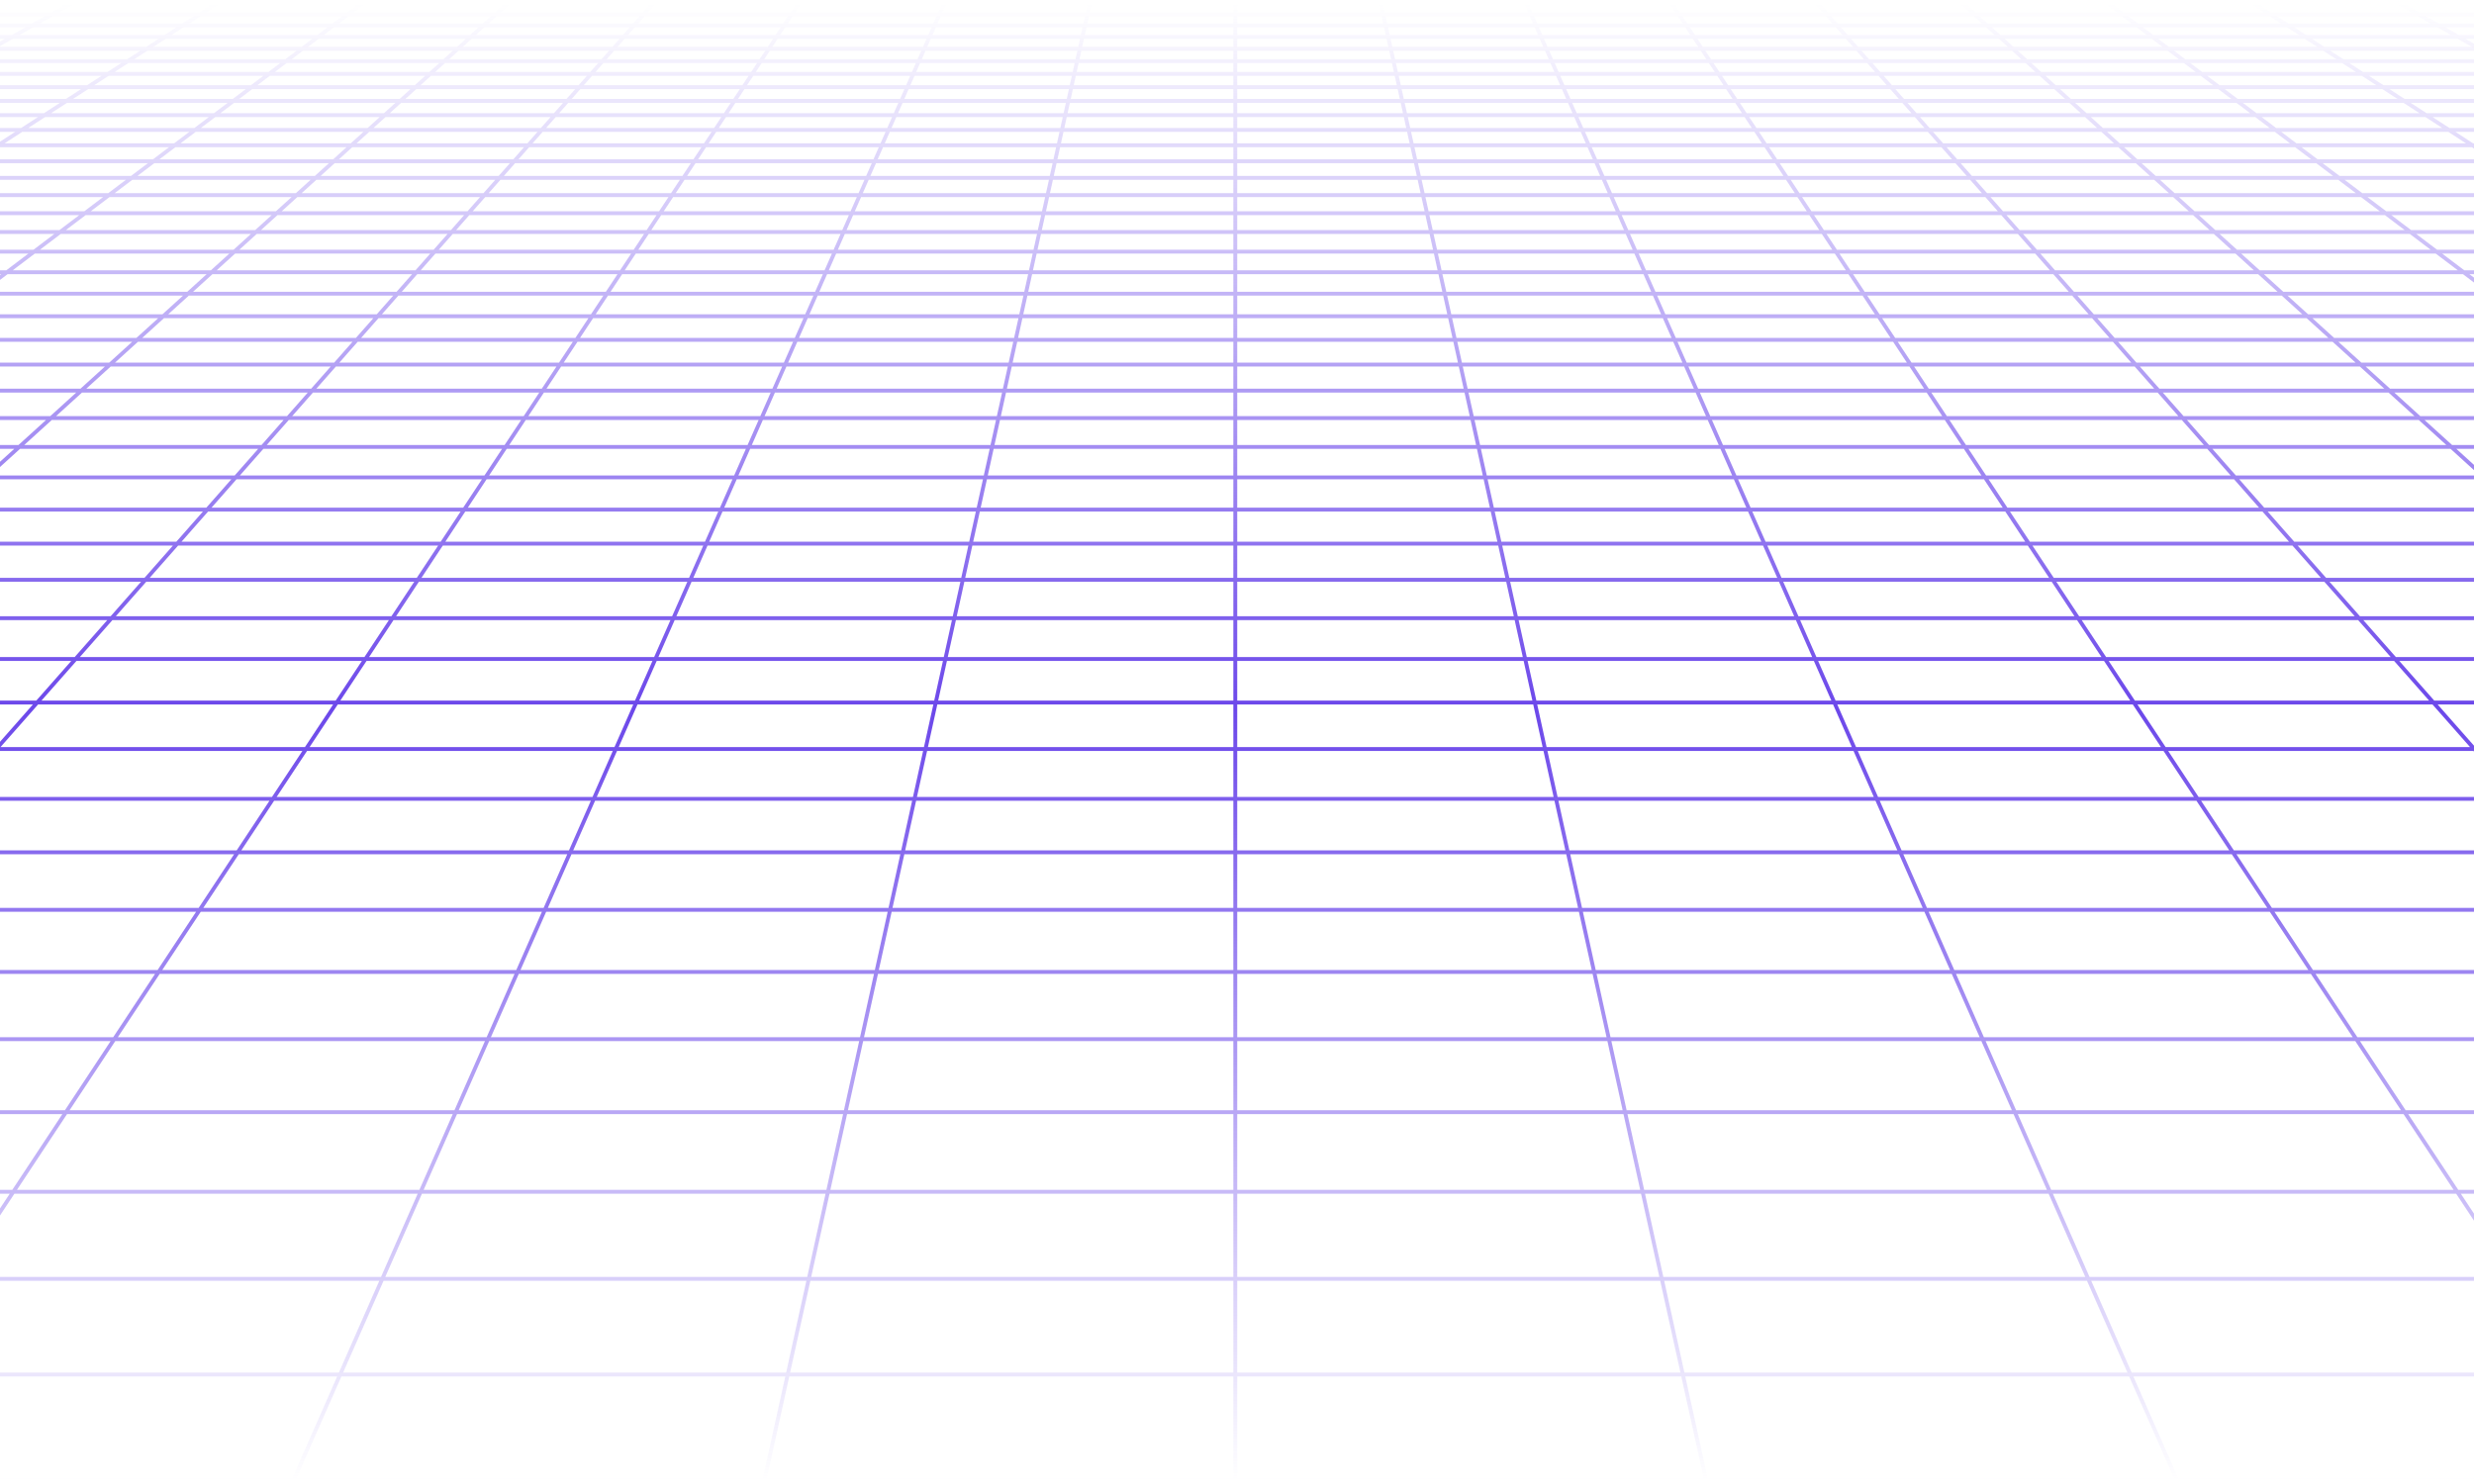 <svg width="1440" height="864" viewBox="0 0 1440 864" fill="none" xmlns="http://www.w3.org/2000/svg">
<path d="M2526.55 8.281L2497.5 2M2526.55 8.281H2440.48M2526.55 8.281L2556.56 14.768M2526.55 8.281H2587.51M2497.5 2L2508.07 2.002L2518.53 2.016L2528.77 2.054L2538.69 2.13L2548.19 2.252L2557.14 2.436L2565.46 2.691L2573.19 3.017L2579.82 3.468L2585.85 3.99L2587.51 4.173V8.281M2497.5 2H2412.81M2412.81 2H2328.12M2412.81 2L2440.48 8.281M2328.12 2H2243.43M2328.12 2L2354.4 8.281M2243.43 2H2158.74M2243.43 2L2268.33 8.281M2158.74 2H2074.05M2158.74 2L2182.26 8.281M2074.05 2H1989.36M2074.05 2L2096.18 8.281M1989.36 2H1904.67M1989.36 2L2010.11 8.281M1904.67 2H1819.98M1904.67 2L1924.03 8.281M1819.98 2H1735.29M1819.98 2L1837.96 8.281M1735.29 2H1650.6M1735.29 2L1751.89 8.281M1650.6 2H1565.91M1650.6 2L1665.81 8.281M1565.91 2H1481.22M1565.91 2L1579.74 8.281M1481.22 2H1396.53M1481.22 2L1484.29 3.552L1488.95 5.901L1493.66 8.281M1396.53 2H1311.83M1396.53 2L1399.26 3.552L1407.59 8.281M1311.83 2H1227.14M1311.83 2L1321.52 8.281M1227.14 2H1142.45M1227.14 2L1230.22 4.332L1233.34 6.691L1234.39 7.484L1235.44 8.281M1142.45 2H1057.76M1142.45 2L1145.02 4.332L1145.88 5.114L1146.75 5.901L1149.37 8.281M1057.76 2H973.073M1057.76 2L1063.3 8.281M973.073 2L973.584 2.774L974.096 3.552L976.694 7.484L977.222 8.281M973.073 2H888.382M888.382 2H803.69M888.382 2L891.148 8.281M803.69 2H719M803.69 2L804.204 4.332L805.074 8.281M719 2H634.31M719 2V8.281M634.31 2H549.618M634.31 2L633.796 4.332L632.926 8.281M549.618 2H464.928M549.618 2L546.852 8.281M464.928 2L464.416 2.774L463.904 3.552L461.306 7.484L460.778 8.281M464.928 2H380.238M380.238 2H295.546M380.238 2L375.407 7.484L374.704 8.281M295.546 2H210.856M295.546 2L292.981 4.332L292.116 5.114L290.38 6.691L289.508 7.484L288.63 8.281M210.856 2H126.166M210.856 2L207.777 4.332L204.657 6.691L203.61 7.484L202.557 8.281M126.166 2H41.475M126.166 2L116.485 8.281M41.475 2H-43.216M41.475 2L38.743 3.552L30.411 8.281M-43.216 2H-127.907M-43.216 2L-55.663 8.281M-127.907 2H-212.597M-127.907 2L-141.737 8.281M-212.597 2H-297.289M-212.597 2L-227.811 8.281M-297.289 2H-381.979M-297.289 2L-313.885 8.281M-381.979 2H-466.669M-381.979 2L-399.959 8.281M-466.669 2H-551.359M-466.669 2L-486.033 8.281M-551.359 2H-636.051M-551.359 2L-572.107 8.281M-636.051 2H-720.741M-636.051 2L-658.181 8.281M-720.741 2H-805.431M-720.741 2L-744.255 8.281M-805.431 2H-890.123M-805.431 2L-830.329 8.281M-890.123 2H-974.813M-890.123 2L-916.401 8.281M-974.813 2H-1059.5M-974.813 2L-1002.47 8.281M-1059.5 2L-1070.07 2.002L-1080.53 2.016L-1090.77 2.054L-1100.69 2.13L-1110.18 2.252L-1119.14 2.436L-1127.46 2.691L-1135.19 3.017L-1141.81 3.468L-1147.85 3.99L-1149.51 4.173V8.281M-1059.5 2L-1088.55 8.281M-916.401 8.281H-830.329M-916.401 8.281H-1002.47M-916.401 8.281L-943.555 14.768M-830.329 8.281L-856.052 14.768M-830.329 8.281H-744.255M-572.107 8.281H-486.033M-572.107 8.281H-658.181M-572.107 8.281L-577.399 9.883L-593.542 14.768M-486.033 8.281L-506.04 14.768M-486.033 8.281H-399.959M-227.811 8.281H-141.737M-227.811 8.281H-313.885M-227.811 8.281L-231.692 9.883L-233.647 10.688L-243.532 14.768M-141.737 8.281L-143.499 9.079L-145.266 9.883L-156.028 14.768M-141.737 8.281H-55.663M116.485 8.281L115.251 9.079L106.48 14.768M116.485 8.281H202.557M116.485 8.281H30.411M202.557 8.281L200.441 9.883L199.374 10.688L198.306 11.497L193.983 14.768M202.557 8.281H288.63M460.778 8.281H546.852M460.778 8.281H374.704M460.778 8.281L456.493 14.768M546.852 8.281L546.5 9.079L546.148 9.883L545.792 10.688L544.717 13.126L543.995 14.768M546.852 8.281H632.926M805.074 8.281H891.148M805.074 8.281H719M805.074 8.281L806.503 14.768M891.148 8.281L891.5 9.079L891.853 9.883L892.209 10.688L894.005 14.768M891.148 8.281H977.222M1149.37 8.281H1235.44M1149.37 8.281H1063.3M1149.37 8.281L1151.13 9.883L1154.71 13.126L1155.61 13.945L1156.51 14.768M1235.44 8.281L1237.56 9.883L1238.63 10.688L1239.69 11.497L1244.02 14.768M1235.44 8.281H1321.52M1493.66 8.281H1579.74M1493.66 8.281H1407.59M1493.66 8.281L1496.84 9.883L1498.44 10.688L1506.53 14.768M1579.74 8.281L1581.5 9.079L1583.27 9.883L1594.03 14.768M1579.74 8.281H1665.81M1837.96 8.281H1924.03M1837.96 8.281H1751.89M1837.96 8.281L1842.55 9.883L1844.86 10.688L1856.54 14.768M1924.03 8.281L1944.04 14.768M1924.03 8.281H2010.11M2182.26 8.281H2268.33M2182.26 8.281H2096.18M2182.26 8.281L2206.55 14.768M2268.33 8.281L2294.05 14.768M2268.33 8.281H2354.4M-1149.81 67.013H-1149.51M-1063.17 67.013L-1030.31 58.724M-1063.17 67.013L-1097.3 75.619M-1063.17 67.013H-964.165M-1063.17 67.013H-1149.51M-1030.31 58.724H-1127.5M-1030.31 58.724L-998.639 50.735M-1030.31 58.724H-933.128M-1127.5 58.724L-1094.06 50.735M-1127.5 58.724H-1149.51M-1127.5 58.724L-1149.51 63.983M-1030.7 35.594H-938.615M-1030.7 35.594L-1000.66 28.413M-1030.7 35.594H-1122.79M-1030.7 35.594L-1061.82 43.03M-938.615 35.594L-910.147 28.413M-938.615 35.594L-968.092 43.03M-938.615 35.594H-846.525M-1000.66 28.413H-910.147M-1000.66 28.413L-971.623 21.476M-1000.66 28.413H-1091.16M-910.147 28.413H-819.639M-910.147 28.413L-882.643 21.476M-1150.45 197.846H-1149.51M-1070.56 197.846L-1028.19 184.103M-1070.56 197.846L-1115.05 212.272M-1070.56 197.846H-942.737M-1070.56 197.846H-1149.51M-1028.19 184.103L-987.772 170.996M-1028.19 184.103H-903.389M-1028.19 184.103H-1149.51M-1109.68 170.996H-987.772M-1109.68 170.996L-1068.34 158.482M-1109.68 170.996H-1149.51M-1109.68 170.996L-1149.51 183.05M-1028.82 146.521H-912.304M-1028.82 146.521L-991.019 135.078M-1028.82 146.521H-1145.35M-1028.82 146.521L-1068.34 158.482M-912.304 146.521L-877.016 135.078M-912.304 146.521L-949.185 158.482M-912.304 146.521H-795.781M-991.019 135.078H-877.016M-991.019 135.078H-1105.02M-991.019 135.078L-954.812 124.119M-877.016 135.078L-843.225 124.119M-877.016 135.078H-763.016M-886.814 103.537H-779.76M-886.814 103.537L-854.845 93.861M-886.814 103.537H-993.868M-886.814 103.537L-920.109 113.615M-779.76 103.537L-749.923 93.861M-779.76 103.537L-810.834 113.615M-779.76 103.537H-672.705M-854.845 93.861H-749.923M-854.845 93.861H-959.768M-854.845 93.861L-824.124 84.562M-749.923 93.861L-721.249 84.562M-749.923 93.861H-644.998M-766.146 67.013H-667.136M-766.146 67.013L-738.76 58.724M-766.146 67.013H-865.155M-766.146 67.013L-794.58 75.619M-667.136 67.013L-641.577 58.724M-667.136 67.013L-693.675 75.619M-667.136 67.013H-568.127M-738.76 58.724H-641.577M-738.76 58.724H-835.944M-738.76 58.724L-712.366 50.735M-641.577 58.724L-616.942 50.735M-641.577 58.724H-544.393M-662.346 35.594H-570.256M-662.346 35.594L-638.624 28.413M-662.346 35.594H-754.434M-662.346 35.594L-686.911 43.03M-570.256 35.594L-548.116 28.413M-570.256 35.594L-593.184 43.03M-570.256 35.594H-478.166M-638.624 28.413H-548.116M-638.624 28.413L-615.702 21.476M-638.624 28.413H-729.132M-548.116 28.413H-457.607M-548.116 28.413L-526.722 21.476M-1084.02 436.1L-1024.38 409.021M-1084.02 436.1L-1147.89 465.097M-1084.02 436.1H-903.716M-1084.02 436.1H-1149.51M-1024.38 409.021L-968.554 383.677M-1024.38 409.021H-850.04M-1024.38 409.021H-1149.51M-1025.59 337.562H-866.989M-1025.59 337.562L-974.622 316.527M-1025.59 337.562L-1079.72 359.905M-1025.59 337.562H-1149.51M-866.989 337.562L-820.657 316.527M-866.989 337.562L-916.197 359.905M-866.989 337.562H-708.389M-974.622 316.527H-820.657M-974.622 316.527H-1128.59M-974.622 316.527L-926.549 296.684M-820.657 316.527L-776.954 296.684M-820.657 316.527H-666.69M-838.153 260.198H-696.592M-838.153 260.198L-797.422 243.387M-838.153 260.198H-979.712M-838.153 260.198L-881.131 277.939M-696.592 260.198L-659.565 243.387M-696.592 260.198L-735.666 277.939M-696.592 260.198H-555.034M-797.422 243.387H-659.565M-797.422 243.387H-935.279M-797.422 243.387L-758.769 227.433M-659.565 243.387L-624.425 227.433M-659.565 243.387H-521.71M-687.086 197.846H-559.259M-687.086 197.846L-653.79 184.103M-687.086 197.846H-814.912M-687.086 197.846L-722.035 212.272M-559.259 197.846L-528.991 184.103M-559.259 197.846L-591.034 212.272M-559.259 197.846H-431.434M-653.79 184.103H-528.991M-653.79 184.103H-778.589M-653.79 184.103L-622.035 170.996M-528.991 184.103L-500.123 170.996M-528.991 184.103H-404.193M-562.737 146.521H-446.216M-562.737 146.521L-535.013 135.078M-562.737 146.521H-679.26M-562.737 146.521L-591.717 158.482M-446.216 146.521L-421.011 135.078M-446.216 146.521L-472.56 158.482M-446.216 146.521H-329.696M-535.013 135.078H-421.011M-535.013 135.078H-649.014M-535.013 135.078L-508.463 124.119M-421.011 135.078L-396.874 124.119M-421.011 135.078H-307.011M-458.597 103.537H-351.543M-458.597 103.537L-435.153 93.861M-458.597 103.537H-565.651M-458.597 103.537L-483.012 113.615M-351.543 103.537L-348.83 102.306L-330.231 93.861M-351.543 103.537L-373.738 113.615M-351.543 103.537H-244.488M-435.153 93.861H-330.231M-435.153 93.861H-540.076M-435.153 93.861L-412.624 84.562M-330.231 93.861L-309.749 84.562M-330.231 93.861H-225.306M-370.108 67.013H-271.097M-370.108 67.013L-350.023 58.724M-370.108 67.013H-469.117M-370.108 67.013L-390.959 75.619M-271.097 67.013L-252.84 58.724M-271.097 67.013L-278.121 70.202L-290.054 75.619M-271.097 67.013H-172.087M-350.023 58.724H-252.84M-350.023 58.724H-447.207M-350.023 58.724L-330.669 50.735M-252.84 58.724L-235.244 50.735M-252.84 58.724H-155.656M-293.988 35.594H-201.897M-293.988 35.594L-276.591 28.413M-293.988 35.594H-386.076M-293.988 35.594L-312.001 43.03M-201.897 35.594L-189.984 30.186L-188.03 29.297L-186.081 28.413M-201.897 35.594L-218.274 43.03M-201.897 35.594H-109.807M-276.591 28.413H-186.081M-276.591 28.413L-259.782 21.476M-276.591 28.413H-367.099M-186.081 28.413H-95.573M-186.081 28.413L-170.802 21.476M-1018.69 744.564H-770.449M-1018.69 744.564L-940.526 693.865M-1018.69 744.564L-1104.58 800.276M-1018.69 744.564L-1149.51 744.565M-770.449 744.564L-703.449 693.865M-770.449 744.564L-844.072 800.276M-770.449 744.564H-522.208M-940.526 693.865H-703.449M-940.526 693.865L-869.089 647.531M-940.526 693.865H-1149.51M-703.449 693.865L-642.219 647.531M-703.449 693.865H-466.375M-743.204 565.881H-534.317M-743.204 565.881L-687.46 529.725M-743.204 565.881H-952.089M-743.204 565.881L-803.549 605.021M-534.317 565.881L-486.537 529.725M-534.317 565.881L-586.041 605.021M-534.317 565.881H-325.431M-687.46 529.725H-486.537M-687.46 529.725H-888.383M-687.46 529.725L-635.81 496.225M-486.537 529.725L-442.265 496.225M-486.537 529.725H-285.614M-543.112 436.1H-362.811M-543.112 436.1L-501.363 409.021M-543.112 436.1H-723.415M-543.112 436.1L-587.82 465.097M-362.811 436.1L-327.025 409.021M-362.811 436.1L-401.131 465.097M-362.811 436.1H-182.51M-501.363 409.021H-327.025M-501.363 409.021H-675.702M-501.363 409.021L-462.287 383.677M-327.025 409.021L-293.532 383.677M-327.025 409.021H-152.688M-391.193 337.562H-232.594M-391.193 337.562L-358.759 316.527M-391.193 337.562H-549.79M-391.193 337.562L-425.638 359.905M-232.594 337.562L-204.794 316.527M-232.594 337.562L-262.118 359.905M-232.594 337.562H-73.994M-358.759 316.527H-204.794M-358.759 316.527H-512.726M-358.759 316.527L-328.168 296.684M-204.794 316.527L-178.572 296.684M-204.794 316.527H-50.829M-271.916 260.198H-130.355M-271.916 260.198L-245.996 243.387M-271.916 260.198H-413.475M-271.916 260.198L-299.266 277.939M-130.355 260.198L-108.139 243.387M-130.355 260.198L-153.799 277.939M-130.355 260.198H11.204M-245.996 243.387H-108.139M-245.996 243.387H-383.853M-245.996 243.387L-221.398 227.433M-108.139 243.387L-87.056 227.433M-108.139 243.387H29.718M-175.781 197.846H-47.956M-175.781 197.846L-154.593 184.103M-175.781 197.846H-303.608M-175.781 197.846L-198.022 212.272M-47.956 197.846L-29.794 184.103M-47.956 197.846L-67.02 212.272M-47.956 197.846H79.87M-154.593 184.103H-29.794M-154.593 184.103H-279.394M-154.593 184.103L-134.386 170.996M-29.794 184.103L-12.473 170.996M-29.794 184.103H95.004M-96.652 146.521H19.871M-96.652 146.521L-79.008 135.078M-96.652 146.521H-213.173M-96.652 146.521L-115.092 158.482M19.871 146.521L34.992 135.078M19.871 146.521L4.065 158.482M19.871 146.521H136.392M-79.008 135.078H34.992M-79.008 135.078H-193.01M-79.008 135.078L-62.112 124.119M34.992 135.078L49.475 124.119M34.992 135.078H148.995M-30.38 103.537H76.676M-30.38 103.537L-15.461 93.861M-30.38 103.537H-137.434M-30.38 103.537L-45.918 113.615M76.676 103.537L75.039 104.774L63.357 113.615M76.676 103.537L89.461 93.861M76.676 103.537H183.729M-15.461 93.861H89.461M-15.461 93.861H-120.384M-15.461 93.861L-1.124 84.562M89.461 93.861L101.75 84.562M89.461 93.861H194.386M25.932 67.013H124.941M25.932 67.013L38.712 58.724M25.932 67.013H-73.077M25.932 67.013L12.664 75.619M124.941 67.013L135.896 58.724M124.941 67.013L120.728 70.202L117.884 72.354L113.569 75.619M124.941 67.013H223.951M38.712 58.724H135.896M38.712 58.724H-58.472M38.712 58.724L51.028 50.735M135.896 58.724L139.901 55.693L142.541 53.696L146.455 50.735M135.896 58.724H233.079M74.373 35.594H166.461M74.373 35.594L82.711 30.186L85.442 28.413M74.373 35.594H-17.717M74.373 35.594L64.363 42.086L62.909 43.03M166.461 35.594L173.61 30.186L174.782 29.297L175.952 28.413M166.461 35.594L161.591 39.279L156.636 43.03M166.461 35.594H258.552M85.442 28.413H175.952M85.442 28.413L96.139 21.476M85.442 28.413H-5.066M175.952 28.413H266.459M175.952 28.413L185.119 21.476M-25.724 744.564H222.516M-25.724 744.564L7.774 693.865M-25.724 744.564H-273.965M-25.724 744.564L-62.536 800.276M222.516 744.564L244.851 693.865M222.516 744.564L197.977 800.276M222.516 744.564H470.759M7.774 693.865H244.851M7.774 693.865H-229.3M7.774 693.865L38.391 647.531M244.851 693.865L265.26 647.531M244.851 693.865H481.926M92.342 565.881H301.227M92.342 565.881L116.232 529.725M92.342 565.881H-116.546M92.342 565.881L66.479 605.021M301.227 565.881L317.154 529.725M301.227 565.881L283.987 605.021M301.227 565.881H510.115M116.232 529.725H317.154M116.232 529.725H-84.691M116.232 529.725L138.368 496.225M317.154 529.725L331.912 496.225M317.154 529.725H518.077M178.095 436.1H358.396M178.095 436.1L195.988 409.021M178.095 436.1H-2.207M178.095 436.1L158.935 465.097M358.396 436.1L370.325 409.021M358.396 436.1L345.624 465.097M358.396 436.1H538.699M195.988 409.021H370.325M195.988 409.021H21.65M195.988 409.021L212.734 383.677M370.325 409.021L381.49 383.677M370.325 409.021H544.663M243.204 337.562H401.802M243.204 337.562L257.103 316.527M243.204 337.562H84.605M243.204 337.562L228.441 359.905M401.802 337.562L411.068 316.527M401.802 337.562L391.961 359.905M401.802 337.562H560.401M257.103 316.527H411.068M257.103 316.527H103.138M257.103 316.527L270.214 296.684M411.068 316.527L419.809 296.684M411.068 316.527H565.035M294.322 260.198H435.882M294.322 260.198L305.43 243.387M294.322 260.198H152.763M294.322 260.198L282.601 277.939M435.882 260.198L443.286 243.387M435.882 260.198L428.068 277.939M435.882 260.198H577.441M305.43 243.387H443.286M305.43 243.387H167.575M305.43 243.387L315.973 227.433M443.286 243.387L450.315 227.433M443.286 243.387H581.143M335.522 197.846H463.348M335.522 197.846L344.602 184.103M335.522 197.846H207.697M335.522 197.846L325.991 212.272M463.348 197.846L469.403 184.103M463.348 197.846L456.993 212.272M463.348 197.846H591.175M344.602 184.103H469.403M344.602 184.103H219.803M344.602 184.103L347.899 179.116L353.263 170.996M469.403 184.103L475.176 170.996M469.403 184.103H594.202M369.436 146.521H485.957M369.436 146.521L376.997 135.078M369.436 146.521H252.913M369.436 146.521L363.542 155.442L361.531 158.482M485.957 146.521L487.874 142.171L490.998 135.078M485.957 146.521L480.688 158.482M485.957 146.521H602.479M376.997 135.078L377.918 133.682L384.238 124.119M376.997 135.078H490.998M376.997 135.078H262.995M490.998 135.078L492.833 130.913L493.436 129.54L494.04 128.174L495.825 124.119M490.998 135.078H605M397.837 103.537H504.891M397.837 103.537L401.066 98.65L401.864 97.444L402.656 96.243L403.446 95.049L404.231 93.861M397.837 103.537H290.783M397.837 103.537L391.178 113.615M504.891 103.537L508.104 96.243L508.632 95.049L509.153 93.861M504.891 103.537L500.453 113.615M504.891 103.537H611.946M404.231 93.861H509.153M404.231 93.861H299.308M404.231 93.861L408.1 88.006L408.861 86.852L410.375 84.562M509.153 93.861L511.732 88.006L512.242 86.852L512.746 85.704L513.25 84.562M509.153 93.861H614.078M421.972 67.013H520.981M421.972 67.013L427.449 58.724M421.972 67.013H322.96M421.972 67.013L420.568 69.133L418.441 72.354L416.285 75.619M520.981 67.013L520.514 68.071L517.67 74.525L517.19 75.619M520.981 67.013L524.633 58.724M520.981 67.013H619.991M427.449 58.724H524.633M427.449 58.724H330.265M427.449 58.724L432.728 50.735M524.633 58.724L525.968 55.693L526.408 54.692L526.848 53.696L528.152 50.735M524.633 58.724H621.816M442.732 35.594H534.82M442.732 35.594L446.305 30.186L447.475 28.413M442.732 35.594H350.642M442.732 35.594L440.908 38.352L440.297 39.279L439.68 40.211L437.817 43.03M534.82 35.594L535.223 34.683L536.019 32.872L536.811 31.077L537.983 28.413M534.82 35.594L533.197 39.279L532.788 40.211L531.961 42.086L531.546 43.03M534.82 35.594H626.91M447.475 28.413H537.983M447.475 28.413L451.494 22.33L452.061 21.476M447.475 28.413H356.967M537.983 28.413L538.372 27.533L538.757 26.657L539.143 25.784L539.524 24.915L540.663 22.33L541.041 21.476M537.983 28.413H628.493M967.241 744.564H1215.48M967.241 744.564L956.075 693.865M967.241 744.564H719M967.241 744.564L979.513 800.276M1215.48 744.564L1193.15 693.865M1215.48 744.564L1240.02 800.276M1215.48 744.564H1463.72M956.075 693.865H1193.15M956.075 693.865H719M956.075 693.865L945.87 647.531M1193.15 693.865L1172.74 647.531M1193.15 693.865H1430.23M927.886 565.881H1136.77M927.886 565.881L919.923 529.725M927.886 565.881H719M927.886 565.881L936.508 605.021M1136.77 565.881L1120.85 529.725M1136.77 565.881L1154.01 605.021M1136.77 565.881H1345.66M919.923 529.725H1120.85M919.923 529.725H719M919.923 529.725L912.544 496.225M1120.85 529.725L1106.09 496.225M1120.85 529.725H1321.77M899.301 436.1H1079.6M899.301 436.1L893.338 409.021M899.301 436.1H719M899.301 436.1L905.689 465.097M1079.6 436.1L1067.68 409.021M1079.6 436.1L1092.38 465.097M1079.6 436.1H1259.91M893.338 409.021H1067.68M893.338 409.021H719M893.338 409.021L887.755 383.677M1067.68 409.021L1056.51 383.677M1067.68 409.021H1242.01M877.599 337.562H1036.2M877.599 337.562L872.965 316.527M877.599 337.562H719M877.599 337.562L882.52 359.905M1036.2 337.562L1026.93 316.527M1036.2 337.562L1046.04 359.905M1036.2 337.562H1194.8M872.965 316.527H1026.93M872.965 316.527H719M872.965 316.527L868.595 296.684M1026.93 316.527L1018.19 296.684M1026.93 316.527H1180.9M860.559 260.198H1002.12M860.559 260.198L856.857 243.387M860.559 260.198H719M860.559 260.198L864.467 277.939M1002.12 260.198L994.714 243.387M1002.12 260.198L1009.93 277.939M1002.12 260.198H1143.68M856.857 243.387H994.714M856.857 243.387H719M856.857 243.387L853.342 227.433M994.714 243.387L987.686 227.433M994.714 243.387H1132.57M846.825 197.846H974.653M846.825 197.846L843.799 184.103M846.825 197.846H719M846.825 197.846L850.004 212.272M974.653 197.846L968.598 184.103M974.653 197.846L981.008 212.272M974.653 197.846H1102.48M843.799 184.103H968.598M843.799 184.103H719M843.799 184.103L840.912 170.996M968.598 184.103L962.825 170.996M968.598 184.103H1093.4M835.521 146.521H952.044M835.521 146.521L833.001 135.078M835.521 146.521H719M835.521 146.521L838.156 158.482M952.044 146.521L947.62 136.482L947.003 135.078M952.044 146.521L957.312 158.482M952.044 146.521H1068.56M833.001 135.078L832.695 133.682L830.587 124.119M833.001 135.078H947.003M833.001 135.078H719M947.003 135.078L945.167 130.913L944.564 129.54L943.96 128.174L942.176 124.119M947.003 135.078H1061M826.054 103.537H933.11M826.054 103.537L823.923 93.861M826.054 103.537H719M826.054 103.537L826.875 107.267L827.154 108.524L827.43 109.787L827.991 112.332L828.275 113.615M933.11 103.537L929.896 96.243L928.845 93.861M933.11 103.537L937.547 113.615M933.11 103.537H1040.16M823.923 93.861H928.845M823.923 93.861H719M823.923 93.861L821.875 84.562M928.845 93.861L926.268 88.006L925.758 86.852L925.254 85.704L924.75 84.562M928.845 93.861H1033.77M818.01 67.013H917.019M818.01 67.013L816.184 58.724M818.01 67.013H719M818.01 67.013L819.906 75.619M917.019 67.013L917.486 68.071L920.33 74.525L920.811 75.619M917.019 67.013L913.368 58.724M917.019 67.013H1016.03M816.184 58.724H913.368M816.184 58.724H719M816.184 58.724L814.425 50.735M913.368 58.724L912.032 55.693L911.593 54.692L911.153 53.696L909.849 50.735M913.368 58.724H1010.55M811.091 35.594H903.18M811.091 35.594L809.508 28.413M811.091 35.594H719M811.091 35.594L812.727 43.03M903.18 35.594L902.778 34.683L901.979 32.872L901.584 31.972L900.796 30.186L900.407 29.297L900.016 28.413M903.18 35.594L904.804 39.279L905.212 40.211L906.04 42.086L906.454 43.03M903.18 35.594H995.269M809.508 28.413L809.315 27.533L809.121 26.657L808.93 25.784L807.98 21.476M809.508 28.413H900.016M809.508 28.413H719M900.016 28.413H990.525M900.016 28.413L899.243 26.657L898.857 25.784L898.476 24.915L897.337 22.33L896.96 21.476M1960.21 744.564H2208.45M1960.21 744.564L1904.38 693.865M1960.21 744.564H1711.97M1960.21 744.564L2021.56 800.276M2208.45 744.564L2141.45 693.865M2208.45 744.564L2282.07 800.276M2208.45 744.564H2456.69M1904.38 693.865H2141.45M1904.38 693.865H1667.3M1904.38 693.865L1853.35 647.531M2141.45 693.865L2080.22 647.531M2141.45 693.865H2378.53M1763.43 565.881H1972.32M1763.43 565.881L1723.61 529.725M1763.43 565.881H1554.55M1763.43 565.881L1806.54 605.021M1972.32 565.881L1924.54 529.725M1972.32 565.881L2024.04 605.021M1972.32 565.881H2181.2M1723.61 529.725H1924.54M1723.61 529.725H1522.69M1723.61 529.725L1686.72 496.225M1924.54 529.725L1880.27 496.225M1924.54 529.725H2125.46M1620.51 436.1H1800.81M1620.51 436.1L1590.69 409.021M1620.51 436.1H1440.21M1620.51 436.1L1652.44 465.097M1800.81 436.1L1765.03 409.021M1800.81 436.1L1839.13 465.097M1800.81 436.1H1981.11M1590.69 409.021H1765.03M1590.69 409.021H1416.35M1590.69 409.021L1562.78 383.677M1765.03 409.021L1731.53 383.677M1765.03 409.021H1939.36M1511.99 337.562H1670.59M1511.99 337.562L1488.83 316.527M1511.99 337.562H1353.4M1511.99 337.562L1536.6 359.905M1670.59 337.562L1642.79 316.527M1670.59 337.562L1700.12 359.905M1670.59 337.562H1829.19M1488.83 316.527H1642.79M1488.83 316.527H1334.86M1488.83 316.527L1466.98 296.684M1642.79 316.527L1616.57 296.684M1642.79 316.527H1796.76M1426.8 260.198H1568.36M1426.8 260.198L1408.28 243.387M1426.8 260.198H1285.24M1426.8 260.198L1446.33 277.939M1568.36 260.198L1546.14 243.387M1568.36 260.198L1591.8 277.939M1568.36 260.198H1709.92M1408.28 243.387H1546.14M1408.28 243.387H1270.43M1408.28 243.387L1390.71 227.433M1546.14 243.387L1525.06 227.433M1546.14 243.387H1684M1358.13 197.846H1485.96M1358.13 197.846L1343 184.103M1358.13 197.846H1230.3M1358.13 197.846L1374.02 212.272M1485.96 197.846L1467.79 184.103M1485.96 197.846L1505.02 212.272M1485.96 197.846H1613.78M1343 184.103H1467.79M1343 184.103H1218.2M1343 184.103L1328.56 170.996M1467.79 184.103L1450.47 170.996M1467.79 184.103H1592.59M1301.61 146.521L1303.22 147.987L1304.85 149.461L1314.78 158.482M1301.61 146.521H1418.13M1301.61 146.521L1289.01 135.078M1301.61 146.521H1185.09M1418.13 146.521L1403.01 135.078M1418.13 146.521L1433.94 158.482M1418.13 146.521H1534.65M1289.01 135.078H1403.01M1289.01 135.078H1175.01M1289.01 135.078L1276.94 124.119M1403.01 135.078L1388.53 124.119M1403.01 135.078H1517.01M1254.27 103.537H1361.33M1254.27 103.537L1243.61 93.861M1254.27 103.537H1147.22M1254.27 103.537L1265.37 113.615M1361.33 103.537L1353.27 97.444L1348.54 93.861M1361.33 103.537L1374.64 113.615M1361.33 103.537H1468.38M1243.61 93.861H1348.54M1243.61 93.861H1138.69M1243.61 93.861L1234.63 85.704L1233.37 84.562M1348.54 93.861L1336.25 84.562M1348.54 93.861H1453.46M1214.05 67.013H1313.06M1214.05 67.013L1211.74 64.911L1204.92 58.724M1214.05 67.013H1115.04M1214.05 67.013L1216.39 69.133L1221.12 73.436L1223.53 75.619M1313.06 67.013L1302.1 58.724M1313.06 67.013L1317.27 70.202L1320.12 72.354L1324.43 75.619M1313.06 67.013H1412.07M1204.92 58.724H1302.1M1204.92 58.724H1107.74M1204.92 58.724L1198.29 52.704L1196.12 50.735M1302.1 58.724L1298.1 55.693L1295.46 53.696L1291.55 50.735M1302.1 58.724H1399.29M1179.45 35.594H1271.54M1179.45 35.594L1174.47 31.077L1171.54 28.413M1179.45 35.594H1087.36M1179.45 35.594L1187.64 43.03M1271.54 35.594L1264.39 30.186L1263.22 29.297L1262.05 28.413M1271.54 35.594L1276.41 39.279L1281.36 43.03M1271.54 35.594H1363.63M1171.54 28.413H1262.05M1171.54 28.413L1167.69 24.915L1165.79 23.188L1164.84 22.33L1163.9 21.476M1171.54 28.413H1081.03M1262.05 28.413H1352.56M1262.05 28.413L1252.88 21.476M2527.31 529.725H2326.38M2527.31 529.725L2460.9 496.225M2527.31 529.725H2587.51M2527.31 529.725L2587.51 560.095M2341.72 436.1H2522.02M2341.72 436.1L2288.04 409.021M2341.72 436.1H2161.42M2341.72 436.1L2399.2 465.097M2522.02 436.1L2462.38 409.021M2522.02 436.1L2585.89 465.097M2522.02 436.1H2587.51M2288.04 409.021H2462.38M2288.04 409.021H2113.7M2288.04 409.021L2237.8 383.677M2462.38 409.021L2406.55 383.677M2462.38 409.021H2587.51M2146.39 337.562H2304.99M2146.39 337.562L2104.69 316.527M2146.39 337.562H1987.79M2146.39 337.562L2190.68 359.905M2304.99 337.562L2258.66 316.527M2304.99 337.562L2354.2 359.905M2304.99 337.562H2463.59M2104.69 316.527H2258.66M2104.69 316.527H1950.73M2104.69 316.527L2065.36 296.684M2258.66 316.527L2214.95 296.684M2258.66 316.527H2412.62M1993.03 260.198H2134.59M1993.03 260.198L1959.71 243.387M1993.03 260.198H1851.48M1993.03 260.198L2028.2 277.939M2134.59 260.198L2097.56 243.387M2134.59 260.198L2173.67 277.939M2134.59 260.198H2276.15M1959.71 243.387H2097.56M1959.71 243.387H1821.85M1959.71 243.387L1928.08 227.433M2097.56 243.387L2062.43 227.433M2097.56 243.387H2235.42M1869.43 197.846H1997.26M1869.43 197.846L1842.19 184.103M1869.43 197.846H1741.61M1869.43 197.846L1898.03 212.272M1997.26 197.846L1966.99 184.103M1997.26 197.846L2029.03 212.272M1997.26 197.846H2125.08M1842.19 184.103H1966.99M1842.19 184.103H1717.39M1842.19 184.103L1816.21 170.996M1966.99 184.103L1938.12 170.996M1966.99 184.103H2091.79M1767.7 146.521H1884.22M1767.7 146.521L1745.01 135.078M1767.7 146.521H1651.17M1767.7 146.521L1791.4 158.482M1884.22 146.521L1859.01 135.078M1884.22 146.521L1910.56 158.482M1884.22 146.521H2000.74M1745.01 135.078H1859.01M1745.01 135.078H1631.01M1745.01 135.078L1723.29 124.119M1859.01 135.078L1834.87 124.119M1859.01 135.078H1973.01M1682.49 103.537H1789.54M1682.49 103.537L1663.31 93.861M1682.49 103.537H1575.43M1682.49 103.537L1702.47 113.615M1789.54 103.537L1768.23 93.861M1789.54 103.537L1811.74 113.615M1789.54 103.537H1896.6M1663.31 93.861H1768.23M1663.31 93.861H1558.38M1663.31 93.861L1644.87 84.562M1768.23 93.861L1747.75 84.562M1768.23 93.861H1873.15M1610.09 67.013H1709.1M1610.09 67.013L1593.66 58.724M1610.09 67.013H1511.08M1610.09 67.013L1614.29 69.133L1616.41 70.202L1627.15 75.619M1709.1 67.013L1690.84 58.724M1709.1 67.013L1728.05 75.619M1709.1 67.013H1808.11M1593.66 58.724H1690.84M1593.66 58.724H1496.47M1593.66 58.724L1577.82 50.735M1690.84 58.724L1673.24 50.735M1690.84 58.724H1788.02M1547.81 35.594H1639.9M1547.81 35.594L1533.57 28.413M1547.81 35.594H1455.72M1547.81 35.594L1562.55 43.03M1639.9 35.594L1627.98 30.186L1626.03 29.297L1624.08 28.413M1639.9 35.594L1656.27 43.03M1639.9 35.594H1731.99M1533.57 28.413H1624.08M1533.57 28.413L1521.52 22.33L1519.82 21.476M1533.57 28.413H1443.07M1624.08 28.413H1714.59M1624.08 28.413L1608.8 21.476M2559.27 260.198L2511.14 243.387M2559.27 260.198H2417.71M2559.27 260.198L2587.51 270.06M2559.27 260.198H2587.51M2511.14 243.387H2373.28M2511.14 243.387L2465.45 227.433M2511.14 243.387H2587.51M2380.74 197.846H2508.56M2380.74 197.846L2341.39 184.103M2380.74 197.846H2252.91M2380.74 197.846L2422.04 212.272M2508.56 197.846L2466.19 184.103M2508.56 197.846L2553.05 212.272M2508.56 197.846H2587.51M2341.39 184.103H2466.19M2341.39 184.103H2216.59M2341.39 184.103L2303.86 170.996M2466.19 184.103L2425.77 170.996M2466.19 184.103H2587.51M2233.78 146.521H2350.3M2233.78 146.521L2201.02 135.078M2233.78 146.521H2117.26M2233.78 146.521L2268.03 158.482M2350.3 146.521L2315.02 135.078M2350.3 146.521L2387.18 158.482M2350.3 146.521H2466.82M2201.02 135.078H2315.02M2201.02 135.078H2087.01M2201.02 135.078L2169.64 124.119M2315.02 135.078L2281.23 124.119M2315.02 135.078H2429.02M2110.71 103.537H2217.76M2110.71 103.537L2083 93.861M2110.71 103.537H2003.65M2110.71 103.537L2139.56 113.615M2217.76 103.537L2187.92 93.861M2217.76 103.537L2248.83 113.615M2217.76 103.537H2324.81M2083 93.861H2187.92M2083 93.861H1978.08M2083 93.861L2056.37 84.562M2187.92 93.861L2159.25 84.562M2187.92 93.861H2292.85M2006.13 67.013H2105.14M2006.13 67.013L1982.39 58.724M2006.13 67.013H1907.12M2006.13 67.013L2030.77 75.619M2105.14 67.013L2079.58 58.724M2105.14 67.013L2131.68 75.619M2105.14 67.013H2204.15M1982.39 58.724H2079.58M1982.39 58.724H1885.21M1982.39 58.724L1959.52 50.735M2079.58 58.724L2054.94 50.735M2079.58 58.724H2176.76M1916.17 35.594H2008.26M1916.17 35.594L1895.61 28.413M1916.17 35.594H1824.08M1916.17 35.594L1937.46 43.03M2008.26 35.594L1986.11 28.413M2008.26 35.594L2031.18 43.03M2008.26 35.594H2100.35M1895.61 28.413H1986.11M1895.61 28.413L1875.74 21.476M1895.61 28.413H1805.1M1986.11 28.413H2076.62M1986.11 28.413L1964.72 21.476M2538.92 103.537L2502.69 93.861M2538.92 103.537H2431.87M2538.92 103.537L2576.66 113.615M2538.92 103.537H2587.51M2502.69 93.861H2397.77M2502.69 93.861L2467.87 84.562M2502.69 93.861H2587.51M2402.17 67.013H2501.17M2402.17 67.013L2371.13 58.724M2402.17 67.013H2303.16M2402.17 67.013L2434.39 75.619M2501.17 67.013L2468.31 58.724M2501.17 67.013L2535.3 75.619M2501.17 67.013H2587.51M2371.13 58.724H2468.31M2371.13 58.724H2273.94M2371.13 58.724L2341.21 50.735M2468.31 58.724L2436.64 50.735M2468.31 58.724H2565.5M2284.52 35.594H2376.61M2284.52 35.594L2257.64 28.413M2284.52 35.594H2192.43M2284.52 35.594L2312.37 43.03M2376.61 35.594L2348.15 28.413M2376.61 35.594L2406.09 43.03M2376.61 35.594H2468.71M2257.64 28.413H2348.15M2257.64 28.413L2231.66 21.476M2257.64 28.413H2167.13M2348.15 28.413H2438.66M2348.15 28.413L2320.64 21.476M2406.09 43.03L2436.64 50.735M2406.09 43.03H2499.82M2406.09 43.03H2312.37M2468.71 35.594L2438.66 28.413M2468.71 35.594L2499.82 43.03M2468.71 35.594H2560.79M2438.66 28.413H2529.17M2438.66 28.413L2409.62 21.476M2320.64 21.476H2231.66M2320.64 21.476H2409.62M2320.64 21.476L2294.05 14.768M2499.82 43.03L2532.06 50.735M2499.82 43.03H2587.51M2560.79 35.594L2529.17 28.413M2560.79 35.594L2587.51 41.658M2560.79 35.594H2587.51M2529.17 28.413L2498.6 21.476M2529.17 28.413H2587.51M2409.62 21.476H2498.6M2409.62 21.476L2381.55 14.768M2498.6 21.476L2469.06 14.768M2498.6 21.476H2587.51M2436.64 50.735H2532.06M2436.64 50.735H2341.21M2565.5 58.724L2532.06 50.735M2565.5 58.724L2587.51 63.983M2565.5 58.724H2587.51M2532.06 50.735H2587.51M2341.21 50.735H2245.79M2341.21 50.735L2312.37 43.03M2312.37 43.03H2218.64M2535.3 75.619L2570.75 84.562M2535.3 75.619H2434.39M2535.3 75.619H2587.51M2587.81 67.013H2587.51M2570.75 84.562H2467.87M2570.75 84.562L2587.51 88.789M2570.75 84.562H2587.51M2467.87 84.562H2365M2467.87 84.562L2434.39 75.619M2434.39 75.619H2333.49M2031.18 43.03L2054.94 50.735M2031.18 43.03H2124.91M2031.18 43.03H1937.46M2100.35 35.594L2076.62 28.413M2100.35 35.594L2124.91 43.03M2100.35 35.594H2192.43M2076.62 28.413H2167.13M2076.62 28.413L2053.7 21.476M1964.72 21.476H2053.7M1964.72 21.476L1944.04 14.768M1964.72 21.476H1875.74M2124.91 43.03L2150.37 50.735M2124.91 43.03H2218.64M2192.43 35.594L2167.13 28.413M2192.43 35.594L2218.64 43.03M2167.13 28.413L2142.68 21.476M2053.7 21.476H2142.68M2053.7 21.476L2031.54 14.768M2218.64 43.03L2245.79 50.735M2231.66 21.476H2142.68M2231.66 21.476L2206.55 14.768M2142.68 21.476L2119.05 14.768M2054.94 50.735H2150.37M2054.94 50.735H1959.52M2176.76 58.724L2150.37 50.735M2176.76 58.724L2204.15 67.013M2176.76 58.724H2273.94M2150.37 50.735H2245.79M1959.52 50.735H1864.09M1959.52 50.735L1937.46 43.03M2245.79 50.735L2273.94 58.724M1937.46 43.03H1843.73M2204.15 67.013L2232.58 75.619M2204.15 67.013H2303.16M2273.94 58.724L2303.16 67.013M2303.16 67.013L2333.49 75.619M2131.68 75.619L2159.25 84.562M2131.68 75.619H2232.58M2131.68 75.619H2030.77M2232.58 75.619L2262.12 84.562M2232.58 75.619H2333.49M2333.49 75.619L2365 84.562M2159.25 84.562H2262.12M2159.25 84.562H2056.37M2292.85 93.861L2262.12 84.562M2292.85 93.861L2324.81 103.537M2292.85 93.861H2397.77M2262.12 84.562H2365M2056.37 84.562H1953.5M2056.37 84.562L2030.77 75.619M2365 84.562L2397.77 93.861M2030.77 75.619H1929.86M2324.81 103.537L2358.11 113.615M2324.81 103.537H2431.87M2397.77 93.861L2431.87 103.537M2431.87 103.537L2467.38 113.615M2248.83 113.615L2281.23 124.119M2248.83 113.615H2358.11M2248.83 113.615H2139.56M2358.11 113.615L2392.81 124.119M2358.11 113.615H2467.38M2467.38 113.615L2504.4 124.119M2467.38 113.615H2576.66M2576.66 113.615H2587.51M2576.66 113.615L2587.51 116.512M2281.23 124.119H2392.81M2281.23 124.119H2169.64M2429.02 135.078L2392.81 124.119M2429.02 135.078L2466.82 146.521M2429.02 135.078H2543.02M2392.81 124.119H2504.4M2169.64 124.119H2058.05M2169.64 124.119L2139.56 113.615M2504.4 124.119L2543.02 135.078M2504.4 124.119H2587.51M2139.56 113.615H2030.29M2466.82 146.521L2506.34 158.482M2466.82 146.521H2583.35M2543.02 135.078L2583.35 146.521M2543.02 135.078H2587.51M2588.09 124.119H2587.51M2583.35 146.521L2587.51 147.702M2583.35 146.521H2587.51M2387.18 158.482L2425.77 170.996M2387.18 158.482H2506.34M2387.18 158.482H2268.03M2506.34 158.482L2547.68 170.996M2506.34 158.482H2587.51M2588.51 147.987L2587.51 147.702M2425.77 170.996H2547.68M2425.77 170.996H2303.86M2547.68 170.996H2587.51M2547.68 170.996L2587.51 183.05M2303.86 170.996H2181.95M2303.86 170.996L2268.03 158.482M2268.03 158.482H2148.87M2553.05 212.272H2422.04M2553.05 212.272L2587.51 223.447M2553.05 212.272H2587.51M2588.46 197.846H2587.51M2422.04 212.272H2291.04M2422.04 212.272L2465.45 227.433M2587.89 223.57L2587.51 223.447M1656.27 43.03L1673.24 50.735M1656.27 43.03H1750M1656.27 43.03H1562.55M1731.99 35.594L1714.59 28.413M1731.99 35.594L1750 43.03M1731.99 35.594H1824.08M1714.59 28.413H1805.1M1714.59 28.413L1697.78 21.476M1608.8 21.476H1697.78M1608.8 21.476L1603.2 18.935L1594.03 14.768M1608.8 21.476H1519.82M1750 43.03L1768.67 50.735M1750 43.03H1843.73M1824.08 35.594L1805.1 28.413M1824.08 35.594L1843.73 43.03M1805.1 28.413L1786.76 21.476M1697.78 21.476H1786.76M1697.78 21.476L1681.53 14.768M1843.73 43.03L1864.09 50.735M1875.74 21.476L1856.54 14.768M1875.74 21.476H1786.76M1786.76 21.476L1784.51 20.624L1780.04 18.935L1769.03 14.768M1673.24 50.735H1768.67M1673.24 50.735H1577.82M1788.02 58.724L1768.67 50.735M1788.02 58.724L1808.11 67.013M1788.02 58.724H1885.21M1768.67 50.735H1864.09M1577.82 50.735H1482.4M1577.82 50.735L1562.55 43.03M1864.09 50.735L1885.21 58.724M1562.55 43.03H1468.82M1808.11 67.013L1828.96 75.619M1808.11 67.013H1907.12M1885.21 58.724L1887.9 59.742L1907.12 67.013M1907.12 67.013L1929.86 75.619M1728.05 75.619L1730.47 76.719L1747.75 84.562M1728.05 75.619H1828.96M1728.05 75.619H1627.15M1828.96 75.619L1850.62 84.562M1828.96 75.619H1929.86M1929.86 75.619L1953.5 84.562M1747.75 84.562H1850.62M1747.75 84.562H1644.87M1873.15 93.861L1850.62 84.562M1873.15 93.861L1896.6 103.537M1873.15 93.861H1978.08M1850.62 84.562H1953.5M1644.87 84.562H1542M1644.87 84.562L1627.15 75.619M1953.5 84.562L1978.08 93.861M1627.15 75.619H1526.24M1896.6 103.537L1921.01 113.615M1896.6 103.537H2003.65M1978.08 93.861L2003.65 103.537M2003.65 103.537L2030.29 113.615M1811.74 113.615L1834.87 124.119M1811.74 113.615H1921.01M1811.74 113.615H1702.47M1921.01 113.615L1946.46 124.119M1921.01 113.615H2030.29M2030.29 113.615L2058.05 124.119M1834.87 124.119H1946.46M1834.87 124.119H1723.29M1973.01 135.078L1946.46 124.119M1973.01 135.078L2000.74 146.521M1973.01 135.078H2087.01M1946.46 124.119H2058.05M1723.29 124.119H1611.7M1723.29 124.119L1702.47 113.615M2058.05 124.119L2087.01 135.078M1702.47 113.615H1593.19M2000.74 146.521L2029.72 158.482M2000.74 146.521H2117.26M2087.01 135.078L2117.26 146.521M2117.26 146.521L2148.87 158.482M1910.56 158.482L1938.12 170.996M1910.56 158.482H2029.72M1910.56 158.482H1791.4M2029.72 158.482L2060.04 170.996M2029.72 158.482H2148.87M2148.87 158.482L2181.95 170.996M1938.12 170.996H2060.04M1938.12 170.996H1816.21M2091.79 184.103L2060.04 170.996M2091.79 184.103L2125.08 197.846M2091.79 184.103H2216.59M2060.04 170.996H2181.95M1816.21 170.996H1694.3M1816.21 170.996L1791.4 158.482M2181.95 170.996L2216.59 184.103M1791.4 158.482H1672.25M2125.08 197.846L2160.04 212.272M2125.08 197.846H2252.91M2216.59 184.103L2252.91 197.846M2252.91 197.846L2291.04 212.272M2029.03 212.272L2062.43 227.433M2029.03 212.272H2160.04M2029.03 212.272H1898.03M2160.04 212.272L2196.77 227.433M2160.04 212.272H2291.04M2291.04 212.272L2331.11 227.433M2062.43 227.433H2196.77M2062.43 227.433H1928.08M2235.42 243.387L2196.77 227.433M2235.42 243.387L2276.15 260.198M2235.42 243.387H2373.28M2196.77 227.433H2331.11M1928.08 227.433H1793.74M1928.08 227.433L1898.03 212.272M2331.11 227.433L2373.28 243.387M2331.11 227.433H2465.45M1898.03 212.272H1767.03M2276.15 260.198L2319.13 277.939M2276.15 260.198H2417.71M2373.28 243.387L2417.71 260.198M2465.45 227.433H2587.51M2417.71 260.198L2464.6 277.939M2173.67 277.939L2214.95 296.684M2173.67 277.939H2319.13M2173.67 277.939H2028.2M2319.13 277.939L2364.55 296.684M2319.13 277.939H2464.6M2464.6 277.939L2514.14 296.684M2464.6 277.939H2587.51M2214.95 296.684H2364.55M2214.95 296.684H2065.36M2412.62 316.527L2364.55 296.684M2412.62 316.527L2463.59 337.562M2412.62 316.527H2566.59M2364.55 296.684H2514.14M2065.36 296.684H1915.76M2065.36 296.684L2028.2 277.939M2514.14 296.684L2566.59 316.527M2514.14 296.684H2587.51M2028.2 277.939H1882.73M2463.59 337.562L2517.72 359.905M2463.59 337.562H2587.51M2566.59 316.527H2587.51M2566.59 316.527L2587.51 324.442M2354.2 359.905L2406.55 383.677M2354.2 359.905H2517.72M2354.2 359.905H2190.68M2517.72 359.905L2575.31 383.677M2517.72 359.905H2587.51M2406.55 383.677H2575.31M2406.55 383.677H2237.8M2575.31 383.677L2587.51 388.711M2575.31 383.677H2587.51M2237.8 383.677H2069.04M2237.8 383.677L2190.68 359.905M2190.68 359.905H2027.16M2585.89 465.097H2399.2M2585.89 465.097H2587.51M2585.89 465.097L2587.51 465.833M2399.2 465.097H2212.51M2399.2 465.097L2460.9 496.225M1281.36 43.03L1285.14 45.886L1286.41 46.848L1291.55 50.735M1281.36 43.03H1375.09M1281.36 43.03H1187.64M1363.63 35.594L1355.29 30.186L1352.56 28.413M1363.63 35.594L1373.64 42.086L1375.09 43.03M1363.63 35.594H1455.72M1352.56 28.413H1443.07M1352.56 28.413L1341.86 21.476M1252.88 21.476H1341.86M1252.88 21.476L1249.52 18.935L1244.02 14.768M1252.88 21.476H1163.9M1375.09 43.03L1378.02 44.93L1386.97 50.735M1375.09 43.03H1468.82M1455.72 35.594L1443.07 28.413M1455.72 35.594L1468.82 43.03M1443.07 28.413L1433.86 23.188L1430.84 21.476M1341.86 21.476H1430.84M1341.86 21.476L1331.52 14.768M1468.82 43.03L1482.4 50.735M1519.82 21.476L1518.14 20.624L1506.53 14.768M1519.82 21.476H1430.84M1430.84 21.476L1426.36 18.935L1419.02 14.768M1291.55 50.735H1386.97M1291.55 50.735H1196.12M1399.29 58.724L1386.97 50.735M1399.29 58.724L1412.07 67.013M1399.29 58.724H1496.47M1386.97 50.735H1482.4M1196.12 50.735H1100.7M1196.12 50.735L1187.64 43.03M1482.4 50.735L1496.47 58.724M1187.64 43.03H1093.91M1412.07 67.013L1420.3 72.354L1421.97 73.436L1425.34 75.619M1412.07 67.013H1511.08M1496.47 58.724L1511.08 67.013M1511.08 67.013L1526.24 75.619M1324.43 75.619L1336.25 84.562M1324.43 75.619H1425.34M1324.43 75.619H1223.53M1425.34 75.619L1439.12 84.562M1425.34 75.619H1526.24M1526.24 75.619L1542 84.562M1336.25 84.562H1439.12M1336.25 84.562H1233.37M1453.46 93.861L1444.43 88.006L1442.66 86.852L1439.12 84.562M1453.46 93.861L1468.38 103.537M1453.46 93.861H1558.38M1439.12 84.562H1542M1233.37 84.562H1130.5M1233.37 84.562L1223.53 75.619M1542 84.562L1558.38 93.861M1223.53 75.619H1122.62M1468.38 103.537L1483.92 113.615M1468.38 103.537H1575.43M1558.38 93.861L1575.43 103.537M1575.43 103.537L1593.19 113.615M1374.64 113.615L1381.51 118.811L1383.25 120.129L1388.53 124.119M1374.64 113.615H1483.92M1374.64 113.615H1265.37M1483.92 113.615L1500.11 124.119M1483.92 113.615H1593.19M1593.19 113.615L1611.7 124.119M1388.53 124.119H1500.11M1388.53 124.119H1276.94M1517.01 135.078L1500.11 124.119M1517.01 135.078L1534.65 146.521M1517.01 135.078H1631.01M1500.11 124.119H1611.7M1276.94 124.119H1165.35M1276.94 124.119L1274 121.452L1265.37 113.615M1611.7 124.119L1631.01 135.078M1265.37 113.615H1156.1M1534.65 146.521L1553.09 158.482M1534.65 146.521H1651.17M1631.01 135.078L1651.17 146.521M1651.17 146.521L1672.25 158.482M1433.94 158.482L1450.47 170.996M1433.94 158.482H1553.09M1433.94 158.482H1314.78M1553.09 158.482L1572.39 170.996M1553.09 158.482H1672.25M1672.25 158.482L1694.3 170.996M1450.47 170.996H1572.39M1450.47 170.996H1328.56M1592.59 184.103L1572.39 170.996M1592.59 184.103L1613.78 197.846M1592.59 184.103H1717.39M1572.39 170.996H1694.3M1328.56 170.996H1206.65M1328.56 170.996L1314.78 158.482M1694.3 170.996L1717.39 184.103M1314.78 158.482H1195.62M1613.78 197.846L1636.02 212.272M1613.78 197.846H1741.61M1717.39 184.103L1741.61 197.846M1741.61 197.846L1767.03 212.272M1505.02 212.272L1525.06 227.433M1505.02 212.272H1636.02M1505.02 212.272H1374.02M1636.02 212.272L1659.4 227.433M1636.02 212.272H1767.03M1767.03 212.272L1793.74 227.433M1525.06 227.433H1659.4M1525.06 227.433H1390.71M1684 243.387L1659.4 227.433M1684 243.387L1709.92 260.198M1684 243.387H1821.85M1659.4 227.433H1793.74M1390.71 227.433H1256.37M1390.71 227.433L1374.02 212.272M1793.74 227.433L1821.85 243.387M1374.02 212.272H1243.01M1709.92 260.198L1737.27 277.939M1709.92 260.198H1851.48M1821.85 243.387L1851.48 260.198M1851.48 260.198L1882.73 277.939M1591.8 277.939L1616.57 296.684M1591.8 277.939H1737.27M1591.8 277.939H1446.33M1737.27 277.939L1766.17 296.684M1737.27 277.939H1882.73M1882.73 277.939L1915.76 296.684M1616.57 296.684H1766.17M1616.57 296.684H1466.98M1796.76 316.527L1766.17 296.684M1796.76 316.527L1829.19 337.562M1796.76 316.527H1950.73M1766.17 296.684H1915.76M1466.98 296.684H1317.38M1466.98 296.684L1446.33 277.939M1915.76 296.684L1950.73 316.527M1446.33 277.939H1300.87M1829.19 337.562L1863.64 359.905M1829.19 337.562H1987.79M1950.73 316.527L1987.79 337.562M1987.79 337.562L2027.16 359.905M1700.12 359.905L1731.53 383.677M1700.12 359.905H1863.64M1700.12 359.905H1536.6M1863.64 359.905L1900.29 383.677M1863.64 359.905H2027.16M2027.16 359.905L2069.04 383.677M1731.53 383.677H1900.29M1731.53 383.677H1562.78M1939.36 409.021L1900.29 383.677M1939.36 409.021L1981.11 436.1M1939.36 409.021H2113.7M1900.29 383.677H2069.04M1562.78 383.677H1394.02M1562.78 383.677L1536.6 359.905M2069.04 383.677L2113.7 409.021M1536.6 359.905H1373.08M1981.11 436.1L2025.82 465.097M1981.11 436.1H2161.42M2113.7 409.021L2161.42 436.1M2161.42 436.1L2212.51 465.097M1839.13 465.097L1880.27 496.225M1839.13 465.097H2025.82M1839.13 465.097H1652.44M2025.82 465.097L2073.81 496.225M2025.82 465.097H2212.51M2212.51 465.097L2267.36 496.225M1880.27 496.225H2073.81M1880.27 496.225H1686.72M2125.46 529.725L2073.81 496.225M2125.46 529.725L2181.2 565.881M2125.46 529.725H2326.38M2073.81 496.225H2267.36M1686.72 496.225H1493.18M1686.72 496.225L1652.44 465.097M2267.36 496.225L2326.38 529.725M2267.36 496.225H2460.9M1652.44 465.097H1465.75M2181.2 565.881L2241.55 605.021M2181.2 565.881H2390.09M2326.38 529.725L2390.09 565.881M2460.9 496.225H2587.51M2390.09 565.881L2459.06 605.021M2390.09 565.881H2587.51M2024.04 605.021L2080.22 647.531M2024.04 605.021H2241.55M2024.04 605.021H1806.54M2241.55 605.021L2307.09 647.531M2241.55 605.021H2459.06M2459.06 605.021L2533.96 647.531M2459.06 605.021H2587.51M2080.22 647.531H2307.09M2080.22 647.531H1853.35M2378.53 693.865L2307.09 647.531M2378.53 693.865L2456.69 744.564M2378.53 693.865H2587.51M2307.09 647.531H2533.96M1853.35 647.531H1626.48M1853.35 647.531L1806.54 605.021M2533.96 647.531H2587.51M2533.96 647.531L2587.51 677.922M1806.54 605.021H1589.03M2456.69 744.564L2542.59 800.276M2456.69 744.564H2587.51M2282.07 800.276L2363.35 861.781M2282.07 800.276H2542.59M2282.07 800.276H2021.56M2542.59 800.276L2587.51 829.413M2542.59 800.276H2587.51M2363.35 861.781H2089.29M2363.35 861.781L2587.51 861.78M2089.29 861.781H1815.24M2089.29 861.781L2021.56 800.276M2021.56 800.276H1761.05M906.454 43.03L906.873 43.978L907.291 44.93L907.714 45.886L908.136 46.848L909.419 49.756L909.849 50.735M906.454 43.03H1000.18M906.454 43.03H812.727M995.269 35.594L991.695 30.186L990.525 28.413M995.269 35.594L998.321 40.211L1000.18 43.03M995.269 35.594H1087.36M990.525 28.413H1081.03M990.525 28.413L987.073 23.188L985.939 21.476M896.96 21.476L896.586 20.624L895.103 17.257L894.005 14.768M896.96 21.476H985.939M896.96 21.476H807.98M1000.18 43.03L1000.81 43.978L1001.44 44.93L1002.07 45.886L1002.71 46.848L1005.27 50.735M1000.18 43.03H1093.91M1087.36 35.594L1082.59 30.186L1081.03 28.413M1087.36 35.594L1093.91 43.03M1081.03 28.413L1077.95 24.915L1075.67 22.33L1074.92 21.476M985.939 21.476L985.379 20.624L984.262 18.935L983.152 17.257L982.604 16.424L981.508 14.768M985.939 21.476H1074.92M1093.91 43.03L1098.98 48.782L1100.7 50.735M1163.9 21.476L1158.34 16.424L1156.51 14.768M1163.9 21.476H1074.92M1074.92 21.476L1069.74 15.594L1069.01 14.768M909.849 50.735H1005.27M909.849 50.735H814.425M1010.55 58.724L1005.27 50.735M1010.55 58.724L1016.03 67.013M1010.55 58.724H1107.74M1005.27 50.735H1100.7M814.425 50.735H719M814.425 50.735L812.727 43.03M1100.7 50.735L1107.74 58.724M812.727 43.03H719M1016.03 67.013L1017.43 69.133L1019.56 72.354L1021.72 75.619M1016.03 67.013H1115.04M1107.74 58.724L1108.63 59.742L1115.04 67.013M1115.04 67.013L1115.97 68.071L1116.91 69.133L1117.85 70.202L1122.62 75.619M920.811 75.619L924.75 84.562M920.811 75.619H1021.72M920.811 75.619H819.906M1021.72 75.619L1027.62 84.562M1021.72 75.619H1122.62M1122.62 75.619L1128.5 82.293L1129.5 83.425L1130.5 84.562M924.75 84.562H1027.62M924.75 84.562H821.875M1033.77 93.861L1034.55 95.049L1035.34 96.243L1036.14 97.444L1040.16 103.537M1033.77 93.861L1030.67 89.165L1029.9 88.006L1029.14 86.852L1027.62 84.562M1033.77 93.861H1138.69M1027.62 84.562H1130.5M821.875 84.562H719M821.875 84.562L819.906 75.619M1130.5 84.562L1138.69 93.861M819.906 75.619H719M1040.16 103.537L1045.98 112.332L1046.82 113.615M1040.16 103.537H1147.22M1138.69 93.861L1140.79 96.243L1147.22 103.537M1147.22 103.537L1150.5 107.267L1156.1 113.615M937.547 113.615L939.838 118.811L940.417 120.129L942.176 124.119M937.547 113.615H1046.82M937.547 113.615H828.275M1046.82 113.615L1053.76 124.119M1046.82 113.615H1156.1M1156.1 113.615L1165.35 124.119M942.176 124.119H1053.76M942.176 124.119H830.587M1061 135.078L1053.76 124.119M1061 135.078L1068.56 146.521M1061 135.078H1175.01M1053.76 124.119H1165.35M830.587 124.119H719M830.587 124.119L830 121.452L828.843 116.199L828.275 113.615M1165.35 124.119L1175.01 135.078M828.275 113.615H719M1068.56 146.521L1074.46 155.442L1076.47 158.482M1068.56 146.521H1185.09M1175.01 135.078L1185.09 146.521M1185.09 146.521L1190.3 152.435L1195.62 158.482M957.312 158.482L962.825 170.996M957.312 158.482H1076.47M957.312 158.482H838.156M1076.47 158.482L1084.74 170.996M1076.47 158.482H1195.62M1195.62 158.482L1206.65 170.996M962.825 170.996H1084.74M962.825 170.996H840.912M1093.4 184.103L1091.19 180.769L1084.74 170.996M1093.4 184.103L1102.48 197.846M1093.4 184.103H1218.2M1084.74 170.996H1206.65M840.912 170.996H719M840.912 170.996L838.156 158.482M1206.65 170.996L1218.2 184.103M838.156 158.482H719M1102.48 197.846L1112.01 212.272M1102.48 197.846H1230.3M1218.2 184.103L1230.3 197.846M1230.3 197.846L1243.01 212.272M981.008 212.272L987.686 227.433M981.008 212.272H1112.01M981.008 212.272H850.004M1112.01 212.272L1122.03 227.433M1112.01 212.272H1243.01M1243.01 212.272L1256.37 227.433M987.686 227.433H1122.03M987.686 227.433H853.342M1132.57 243.387L1122.03 227.433M1132.57 243.387L1143.68 260.198M1132.57 243.387H1270.43M1122.03 227.433H1256.37M853.342 227.433H719M853.342 227.433L850.411 214.126L850.004 212.272M1256.37 227.433L1270.43 243.387M850.004 212.272H719M1143.68 260.198L1155.4 277.939M1143.68 260.198H1285.24M1270.43 243.387L1281.46 255.913L1285.24 260.198M1285.24 260.198L1300.87 277.939M1009.93 277.939L1018.19 296.684M1009.93 277.939H1155.4M1009.93 277.939H864.467M1155.4 277.939L1167.79 296.684M1155.4 277.939H1300.87M1300.87 277.939L1317.38 296.684M1018.19 296.684H1167.79M1018.19 296.684H868.595M1180.9 316.527L1167.79 296.684M1180.9 316.527L1194.8 337.562M1180.9 316.527H1334.86M1167.79 296.684H1317.38M868.595 296.684H719M868.595 296.684L864.467 277.939M1317.38 296.684L1334.86 316.527M864.467 277.939H719M1194.8 337.562L1209.56 359.905M1194.8 337.562H1353.4M1334.86 316.527L1353.4 337.562M1353.4 337.562L1373.08 359.905M1046.04 359.905L1056.51 383.677M1046.04 359.905H1209.56M1046.04 359.905H882.52M1209.56 359.905L1225.27 383.677M1209.56 359.905H1373.08M1373.08 359.905L1394.02 383.677M1056.51 383.677H1225.27M1056.51 383.677H887.755M1242.01 409.021L1225.27 383.677M1242.01 409.021L1259.91 436.1M1242.01 409.021H1416.35M1225.27 383.677H1394.02M887.755 383.677H719M887.755 383.677L882.52 359.905M1394.02 383.677L1416.35 409.021M882.52 359.905H719M1259.91 436.1L1279.07 465.097M1259.91 436.1H1440.21M1416.35 409.021L1440.21 436.1M1440.21 436.1L1465.75 465.097M1092.38 465.097L1106.09 496.225M1092.38 465.097H1279.07M1092.38 465.097H905.689M1279.07 465.097L1299.63 496.225M1279.07 465.097H1465.75M1465.75 465.097L1493.18 496.225M1106.09 496.225H1299.63M1106.09 496.225H912.544M1321.77 529.725L1299.63 496.225M1321.77 529.725L1345.66 565.881M1321.77 529.725H1522.69M1299.63 496.225H1493.18M912.544 496.225H719M912.544 496.225L905.689 465.097M1493.18 496.225L1522.69 529.725M905.689 465.097H719M1345.66 565.881L1371.52 605.021M1345.66 565.881H1554.55M1522.69 529.725L1554.55 565.881M1554.55 565.881L1589.03 605.021M1154.01 605.021L1172.74 647.531M1154.01 605.021H1371.52M1154.01 605.021H936.508M1371.52 605.021L1399.61 647.531M1371.52 605.021H1589.03M1589.03 605.021L1626.48 647.531M1172.74 647.531H1399.61M1172.74 647.531H945.87M1430.23 693.865L1399.61 647.531M1430.23 693.865L1463.72 744.564M1430.23 693.865H1667.3M1399.61 647.531H1626.48M945.87 647.531H719M945.87 647.531L936.508 605.021M1626.48 647.531L1667.3 693.865M936.508 605.021H719M1463.72 744.564L1500.54 800.276M1463.72 744.564H1711.97M1667.3 693.865L1711.97 744.564M1711.97 744.564L1761.05 800.276M1240.02 800.276L1267.12 861.781M1240.02 800.276H1500.54M1240.02 800.276H979.513M1500.54 800.276L1541.18 861.781M1500.54 800.276H1761.05M1761.05 800.276L1815.24 861.781M1541.18 861.781H1267.12M1541.18 861.781H1815.24M1267.12 861.781H993.06M993.06 861.781H719M993.06 861.781L979.513 800.276M979.513 800.276H719M531.546 43.03L531.128 43.978L530.709 44.93L530.287 45.886L529.865 46.848L529.012 48.782L528.582 49.756L528.152 50.735M531.546 43.03H625.273M531.546 43.03H437.817M626.91 35.594L628.493 28.413M626.91 35.594L625.273 43.03M626.91 35.594H719M628.493 28.413L628.685 27.533L628.88 26.657L629.071 25.784L630.02 21.476M628.493 28.413H719M541.041 21.476L541.414 20.624L542.897 17.257L543.995 14.768M541.041 21.476H630.02M541.041 21.476H452.061M625.273 43.03L625.063 43.978L624.855 44.93L624.643 45.886L623.576 50.735M625.273 43.03H719M719 35.594V28.413M719 35.594V43.03M719 28.413V21.476M630.02 21.476H719M630.02 21.476L630.579 18.935L630.766 18.094L631.498 14.768M719 43.03V50.735M807.98 21.476L807.422 18.935L807.235 18.094L807.052 17.257L806.867 16.424L806.686 15.594L806.503 14.768M807.98 21.476H719M719 21.476V14.768M528.152 50.735H623.576M528.152 50.735H432.728M621.816 58.724L621.591 59.742L621.367 60.767L619.991 67.013M621.816 58.724L623.576 50.735M621.816 58.724H719M623.576 50.735H719M432.728 50.735H337.303M432.728 50.735L434.016 48.782L434.658 47.813L435.295 46.848L435.931 45.886L436.562 44.93L437.193 43.978L437.817 43.03M719 50.735V58.724M437.817 43.03H344.09M619.991 67.013L618.095 75.619M619.991 67.013H719M719 58.724V67.013M719 67.013V75.619M517.19 75.619L513.25 84.562M517.19 75.619H618.095M517.19 75.619H416.285M618.095 75.619L616.125 84.562M618.095 75.619H719M719 75.619V84.562M513.25 84.562H616.125M513.25 84.562H410.375M614.078 93.861L616.125 84.562M614.078 93.861L611.946 103.537M614.078 93.861H719M616.125 84.562H719M410.375 84.562H307.501M410.375 84.562L416.285 75.619M719 84.562V93.861M416.285 75.619H315.379M611.946 103.537L611.125 107.267L610.29 111.056L609.726 113.615M611.946 103.537H719M719 93.861V103.537M719 103.537V113.615M500.453 113.615L498.162 118.811L497.584 120.129L495.825 124.119M500.453 113.615H609.726M500.453 113.615H391.178M609.726 113.615L609.157 116.199L608.001 121.452L607.413 124.119M609.726 113.615H719M719 113.615V124.119M495.825 124.119H607.413M495.825 124.119H384.238M605 135.078L605.305 133.682L607.413 124.119M605 135.078L602.479 146.521M605 135.078H719M607.413 124.119H719M384.238 124.119H272.651M384.238 124.119L391.178 113.615M719 124.119V135.078M391.178 113.615H281.904M602.479 146.521L599.844 158.482M602.479 146.521H719M719 135.078V146.521M719 146.521V158.482M480.688 158.482L475.176 170.996M480.688 158.482H599.844M480.688 158.482H361.531M599.844 158.482L597.088 170.996M599.844 158.482H719M719 158.482V170.996M475.176 170.996H597.088M475.176 170.996H353.263M594.202 184.103L597.088 170.996M594.202 184.103L591.175 197.846M594.202 184.103H719M597.088 170.996H719M353.263 170.996H231.351M353.263 170.996L361.531 158.482M719 170.996V184.103M361.531 158.482H242.375M591.175 197.846L587.996 212.272M591.175 197.846H719M719 184.103V197.846M719 197.846V212.272M456.993 212.272L450.315 227.433M456.993 212.272H587.996M456.993 212.272H325.991M587.996 212.272L584.658 227.433M587.996 212.272H719M719 212.272V227.433M450.315 227.433H584.658M450.315 227.433H315.973M581.143 243.387L584.658 227.433M581.143 243.387L577.441 260.198M581.143 243.387H719M584.658 227.433H719M315.973 227.433H181.629M315.973 227.433L325.991 212.272M719 227.433V243.387M325.991 212.272H194.987M577.441 260.198L573.533 277.939M577.441 260.198H719M719 243.387V260.198M719 260.198V277.939M428.068 277.939L419.809 296.684M428.068 277.939H573.533M428.068 277.939H282.601M573.533 277.939L569.405 296.684M573.533 277.939H719M719 277.939V296.684M419.809 296.684H569.405M419.809 296.684H270.214M565.035 316.527L569.405 296.684M565.035 316.527L560.401 337.562M565.035 316.527H719M569.405 296.684H719M270.214 296.684H120.619M270.214 296.684L282.601 277.939M719 296.684V316.527M282.601 277.939H137.133M560.401 337.562L555.48 359.905M560.401 337.562H719M719 316.527V337.562M719 337.562V359.905M391.961 359.905L381.49 383.677M391.961 359.905H555.48M391.961 359.905H228.441M555.48 359.905L550.245 383.677M555.48 359.905H719M719 359.905V383.677M381.49 383.677H550.245M381.49 383.677H212.734M544.663 409.021L550.245 383.677M544.663 409.021L538.699 436.1M544.663 409.021H719M550.245 383.677H719M212.734 383.677H43.979M212.734 383.677L228.441 359.905M719 383.677V409.021M228.441 359.905H64.922M538.699 436.1L532.311 465.097M538.699 436.1H719M719 409.021V436.1M719 436.1V465.097M345.624 465.097L331.912 496.225M345.624 465.097H532.311M345.624 465.097H158.935M532.311 465.097L525.456 496.225M532.311 465.097H719M719 465.097V496.225M331.912 496.225H525.456M331.912 496.225H138.368M518.077 529.725L525.456 496.225M518.077 529.725L510.115 565.881M518.077 529.725H719M525.456 496.225H719M138.368 496.225H-55.177M138.368 496.225L158.935 465.097M719 496.225V529.725M158.935 465.097H-27.754M510.115 565.881L501.493 605.021M510.115 565.881H719M719 529.725V565.881M719 565.881V605.021M283.987 605.021L265.26 647.531M283.987 605.021H501.493M283.987 605.021H66.479M501.493 605.021L492.13 647.531M501.493 605.021H719M719 605.021V647.531M265.26 647.531H492.13M265.26 647.531H38.391M481.926 693.865L492.13 647.531M481.926 693.865L470.759 744.564M481.926 693.865H719M492.13 647.531H719M38.391 647.531H-188.479M38.391 647.531L66.479 605.021M719 647.531V693.865M66.479 605.021H-151.027M470.759 744.564L458.487 800.276M470.759 744.564H719M719 693.865V744.564M719 744.564V800.276M197.977 800.276L170.883 861.781M197.977 800.276H458.487M197.977 800.276H-62.536M458.487 800.276L444.941 861.781M458.487 800.276H719M719 800.276V861.781M444.941 861.781H170.883M444.941 861.781H719M170.883 861.781H-103.176M-103.176 861.781H-377.235M-103.176 861.781L-62.536 800.276M-62.536 800.276H-323.049M156.636 43.03L151.591 46.848L146.455 50.735M156.636 43.03H250.363M156.636 43.03H62.909M258.552 35.594L266.459 28.413M258.552 35.594L250.363 43.03M258.552 35.594H350.642M266.459 28.413H356.967M266.459 28.413L272.213 23.188L274.099 21.476M185.119 21.476H274.099M185.119 21.476L188.479 18.935L193.983 14.768M185.119 21.476H96.139M250.363 43.03L241.879 50.735M250.363 43.03H344.09M350.642 35.594L356.967 28.413M350.642 35.594L344.09 43.03M356.967 28.413L360.05 24.915L362.328 22.33L363.079 21.476M274.099 21.476H363.079M274.099 21.476L279.662 16.424L281.485 14.768M344.09 43.03L339.022 48.782L337.303 50.735M452.061 21.476L452.621 20.624L453.738 18.935L455.397 16.424L456.493 14.768M452.061 21.476H363.079M363.079 21.476L363.828 20.624L365.319 18.935L368.988 14.768M146.455 50.735H241.879M146.455 50.735H51.028M233.079 58.724L234.198 57.709L235.31 56.698L239.709 52.704L241.879 50.735M233.079 58.724L226.265 64.911L223.951 67.013M233.079 58.724H330.265M241.879 50.735H337.303M51.028 50.735H-44.396M51.028 50.735L59.978 44.93L62.909 43.03M337.303 50.735L330.265 58.724M62.909 43.03H-30.82M223.951 67.013L222.787 68.071L221.615 69.133L218.071 72.354L216.876 73.436L214.474 75.619M223.951 67.013H322.96M330.265 58.724L329.366 59.742L322.96 67.013M322.96 67.013L322.03 68.071L321.092 69.133L320.152 70.202L315.379 75.619M113.569 75.619L101.75 84.562M113.569 75.619H214.474M113.569 75.619H12.664M214.474 75.619L204.625 84.562M214.474 75.619H315.379M315.379 75.619L307.501 84.562M101.75 84.562H204.625M101.75 84.562H-1.124M194.386 93.861L204.625 84.562M194.386 93.861L183.729 103.537M194.386 93.861H299.308M204.625 84.562H307.501M-1.124 84.562H-103.999M-1.124 84.562L12.664 75.619M307.501 84.562L299.308 93.861M12.664 75.619H-88.243M183.729 103.537L172.631 113.615M183.729 103.537H290.783M299.308 93.861L297.208 96.243L290.783 103.537M290.783 103.537L287.496 107.267L284.158 111.056L281.904 113.615M63.357 113.615L56.488 118.811L49.475 124.119M63.357 113.615H172.631M63.357 113.615H-45.918M172.631 113.615L161.062 124.119M172.631 113.615H281.904M281.904 113.615L272.651 124.119M49.475 124.119H161.062M49.475 124.119H-62.112M148.995 135.078L161.062 124.119M148.995 135.078L136.392 146.521M148.995 135.078H262.995M161.062 124.119H272.651M-62.112 124.119H-173.701M-62.112 124.119L-45.918 113.615M272.651 124.119L262.995 135.078M-45.918 113.615H-155.191M136.392 146.521L133.153 149.461L123.221 158.482M136.392 146.521H252.913M262.995 135.078L252.913 146.521M252.913 146.521L251.622 147.987L247.704 152.435L242.375 158.482M4.065 158.482L-12.473 170.996M4.065 158.482H123.221M4.065 158.482H-115.092M123.221 158.482L109.439 170.996M123.221 158.482H242.375M242.375 158.482L231.351 170.996M-12.473 170.996H109.439M-12.473 170.996H-134.386M95.004 184.103L104.106 175.84L109.439 170.996M95.004 184.103L79.87 197.846M95.004 184.103H219.803M109.439 170.996H231.351M-134.386 170.996H-256.298M-134.386 170.996L-115.092 158.482M231.351 170.996L219.803 184.103M-115.092 158.482H-234.248M79.87 197.846L63.983 212.272M79.87 197.846H207.697M219.803 184.103L207.697 197.846M207.697 197.846L194.987 212.272M-67.02 212.272L-87.056 227.433M-67.02 212.272H63.983M-67.02 212.272H-198.022M63.983 212.272L47.288 227.433M63.983 212.272H194.987M194.987 212.272L181.629 227.433M-87.056 227.433H47.288M-87.056 227.433H-221.398M29.718 243.387L47.288 227.433M29.718 243.387L11.204 260.198M29.718 243.387H167.575M47.288 227.433H181.629M-221.398 227.433H-355.74M-221.398 227.433L-198.022 212.272M181.629 227.433L167.575 243.387M-198.022 212.272H-329.026M11.204 260.198L-8.332 277.939M11.204 260.198H152.763M167.575 243.387L152.763 260.198M152.763 260.198L137.133 277.939M-153.799 277.939L-178.572 296.684M-153.799 277.939H-8.332M-153.799 277.939H-299.266M-8.332 277.939L-28.977 296.684M-8.332 277.939H137.133M137.133 277.939L120.619 296.684M-178.572 296.684H-28.977M-178.572 296.684H-328.168M-50.829 316.527L-28.977 296.684M-50.829 316.527L-73.994 337.562M-50.829 316.527H103.138M-28.977 296.684H120.619M-328.168 296.684H-477.763M-328.168 296.684L-299.266 277.939M120.619 296.684L103.138 316.527M-299.266 277.939H-444.731M-73.994 337.562L-98.598 359.905M-73.994 337.562H84.605M103.138 316.527L84.605 337.562M84.605 337.562L64.922 359.905M-262.118 359.905L-293.532 383.677M-262.118 359.905H-98.598M-262.118 359.905H-425.638M-98.598 359.905L-124.777 383.677M-98.598 359.905H64.922M64.922 359.905L43.979 383.677M-293.532 383.677H-124.777M-293.532 383.677H-462.287M-152.688 409.021L-124.777 383.677M-152.688 409.021L-182.51 436.1M-152.688 409.021H21.65M-124.777 383.677H43.979M-462.287 383.677H-631.043M-462.287 383.677L-425.638 359.905M43.979 383.677L21.65 409.021M-425.638 359.905H-589.157M-182.51 436.1L-214.442 465.097M-182.51 436.1H-2.207M21.65 409.021L-2.207 436.1M-2.207 436.1L-27.754 465.097M-401.131 465.097L-442.265 496.225M-401.131 465.097H-214.442M-401.131 465.097H-587.82M-214.442 465.097L-248.721 496.225M-214.442 465.097H-27.754M-27.754 465.097L-55.177 496.225M-442.265 496.225H-248.721M-442.265 496.225H-635.81M-285.614 529.725L-248.721 496.225M-285.614 529.725L-325.431 565.881M-285.614 529.725H-84.691M-248.721 496.225H-55.177M-635.81 496.225H-829.354M-635.81 496.225L-587.82 465.097M-55.177 496.225L-84.691 529.725M-587.82 465.097H-774.509M-325.431 565.881L-368.535 605.021M-325.431 565.881H-116.546M-84.691 529.725L-116.546 565.881M-116.546 565.881L-151.027 605.021M-586.041 605.021L-642.219 647.531M-586.041 605.021H-368.535M-586.041 605.021H-803.549M-368.535 605.021L-415.349 647.531M-368.535 605.021H-151.027M-151.027 605.021L-188.479 647.531M-642.219 647.531H-415.349M-642.219 647.531H-869.089M-466.375 693.865L-415.349 647.531M-466.375 693.865L-522.208 744.564M-466.375 693.865H-229.3M-415.349 647.531H-188.479M-869.089 647.531H-1095.96M-869.089 647.531L-803.549 605.021M-188.479 647.531L-229.3 693.865M-803.549 605.021H-1021.05M-522.208 744.564L-583.559 800.276M-522.208 744.564H-273.965M-229.3 693.865L-273.965 744.564M-273.965 744.564L-323.049 800.276M-844.072 800.276L-925.352 861.781M-844.072 800.276H-583.559M-844.072 800.276H-1104.58M-583.559 800.276L-651.293 861.781M-583.559 800.276H-323.049M-323.049 800.276L-377.235 861.781M-651.293 861.781H-925.352M-651.293 861.781H-377.235M-925.352 861.781L-1149.51 861.78M-1104.58 800.276L-1149.51 829.413M-1104.58 800.276H-1149.51M-218.274 43.03L-235.244 50.735M-218.274 43.03H-124.547M-218.274 43.03H-312.001M-109.807 35.594L-95.573 28.413M-109.807 35.594L-124.547 43.03M-109.807 35.594H-17.717M-95.573 28.413H-5.066M-95.573 28.413L-81.821 21.476M-170.802 21.476H-81.821M-170.802 21.476L-165.203 18.935L-156.028 14.768M-170.802 21.476H-259.782M-124.547 43.03L-139.82 50.735M-124.547 43.03H-30.82M-17.717 35.594L-5.066 28.413M-17.717 35.594L-30.82 43.03M-5.066 28.413L4.143 23.188L7.159 21.476M-81.821 21.476L-80.135 20.624L-68.525 14.768M-81.821 21.476H7.159M-30.82 43.03L-44.396 50.735M96.139 21.476L106.48 14.768M96.139 21.476H7.159M7.159 21.476L11.638 18.935L18.978 14.768M-235.244 50.735H-139.82M-235.244 50.735H-330.669M-155.656 58.724L-139.82 50.735M-155.656 58.724L-172.087 67.013M-155.656 58.724H-58.472M-139.82 50.735H-44.396M-330.669 50.735H-426.093M-330.669 50.735L-312.001 43.03M-44.396 50.735L-58.472 58.724M-312.001 43.03H-405.728M-172.087 67.013L-176.293 69.133L-189.149 75.619M-172.087 67.013H-73.077M-58.472 58.724L-73.077 67.013M-73.077 67.013L-88.243 75.619M-290.054 75.619L-292.473 76.719L-309.749 84.562M-290.054 75.619H-189.149M-290.054 75.619H-390.959M-189.149 75.619L-206.874 84.562M-189.149 75.619H-88.243M-88.243 75.619L-90.178 76.719L-103.999 84.562M-309.749 84.562H-206.874M-309.749 84.562H-412.624M-225.306 93.861L-206.874 84.562M-225.306 93.861L-244.488 103.537M-225.306 93.861H-120.384M-206.874 84.562H-103.999M-412.624 84.562H-515.499M-412.624 84.562L-390.959 75.619M-103.999 84.562L-120.384 93.861M-390.959 75.619H-491.865M-244.488 103.537L-264.465 113.615M-244.488 103.537H-137.434M-120.384 93.861L-137.434 103.537M-137.434 103.537L-155.191 113.615M-373.738 113.615L-396.874 124.119M-373.738 113.615H-264.465M-373.738 113.615H-483.012M-264.465 113.615L-285.287 124.119M-264.465 113.615H-155.191M-155.191 113.615L-173.701 124.119M-396.874 124.119H-285.287M-396.874 124.119H-508.463M-307.011 135.078L-285.287 124.119M-307.011 135.078L-329.696 146.521M-307.011 135.078H-193.01M-285.287 124.119H-173.701M-508.463 124.119H-620.05M-508.463 124.119L-483.012 113.615M-173.701 124.119L-193.01 135.078M-483.012 113.615H-592.287M-329.696 146.521L-353.404 158.482M-329.696 146.521H-213.173M-193.01 135.078L-213.173 146.521M-213.173 146.521L-234.248 158.482M-472.56 158.482L-500.123 170.996M-472.56 158.482H-353.404M-472.56 158.482H-591.717M-353.404 158.482L-378.211 170.996M-353.404 158.482H-234.248M-234.248 158.482L-256.298 170.996M-500.123 170.996H-378.211M-500.123 170.996H-622.035M-404.193 184.103L-378.211 170.996M-404.193 184.103L-431.434 197.846M-404.193 184.103H-279.394M-378.211 170.996H-256.298M-622.035 170.996H-743.947M-622.035 170.996L-591.717 158.482M-256.298 170.996L-279.394 184.103M-591.717 158.482H-710.873M-431.434 197.846L-460.03 212.272M-431.434 197.846H-303.608M-279.394 184.103L-303.608 197.846M-303.608 197.846L-329.026 212.272M-591.034 212.272L-624.425 227.433M-591.034 212.272H-460.03M-591.034 212.272H-722.035M-460.03 212.272L-490.084 227.433M-460.03 212.272H-329.026M-329.026 212.272L-355.74 227.433M-624.425 227.433H-490.084M-624.425 227.433H-758.769M-521.71 243.387L-490.084 227.433M-521.71 243.387L-555.034 260.198M-521.71 243.387H-383.853M-490.084 227.433H-355.74M-758.769 227.433H-893.111M-758.769 227.433L-722.035 212.272M-355.74 227.433L-383.853 243.387M-722.035 212.272H-853.039M-555.034 260.198L-590.199 277.939M-555.034 260.198H-413.475M-383.853 243.387L-413.475 260.198M-413.475 260.198L-444.731 277.939M-735.666 277.939L-776.954 296.684M-735.666 277.939H-590.199M-735.666 277.939H-881.131M-590.199 277.939L-627.358 296.684M-590.199 277.939H-444.731M-444.731 277.939L-477.763 296.684M-776.954 296.684H-627.358M-776.954 296.684H-926.549M-666.69 316.527L-627.358 296.684M-666.69 316.527L-708.389 337.562M-666.69 316.527H-512.726M-627.358 296.684H-477.763M-926.549 296.684H-1076.14M-926.549 296.684L-881.131 277.939M-477.763 296.684L-512.726 316.527M-881.131 277.939H-1026.6M-708.389 337.562L-752.677 359.905M-708.389 337.562H-549.79M-512.726 316.527L-549.79 337.562M-549.79 337.562L-589.157 359.905M-916.197 359.905L-968.554 383.677M-916.197 359.905H-752.677M-916.197 359.905H-1079.72M-752.677 359.905L-799.798 383.677M-752.677 359.905H-589.157M-589.157 359.905L-631.043 383.677M-968.554 383.677H-799.798M-968.554 383.677H-1137.31M-850.04 409.021L-799.798 383.677M-850.04 409.021L-903.716 436.1M-850.04 409.021H-675.702M-799.798 383.677H-631.043M-1137.31 383.677L-1079.72 359.905M-1137.31 383.677H-1149.51M-1137.31 383.677L-1149.51 388.711M-631.043 383.677L-675.702 409.021M-1079.72 359.905H-1149.51M-903.716 436.1L-961.196 465.097M-903.716 436.1H-723.415M-675.702 409.021L-723.415 436.1M-723.415 436.1L-774.509 465.097M-1147.89 465.097H-961.196M-1147.89 465.097H-1149.51M-1147.89 465.097L-1149.51 465.833M-961.196 465.097L-1022.9 496.225M-961.196 465.097H-774.509M-774.509 465.097L-829.354 496.225M-1089.31 529.725L-1022.9 496.225M-1089.31 529.725H-888.383M-1089.31 529.725H-1149.51M-1089.31 529.725L-1149.51 560.095M-1022.9 496.225H-829.354M-1022.9 496.225H-1149.51M-829.354 496.225L-888.383 529.725M-888.383 529.725L-952.089 565.881M-952.089 565.881L-1021.05 605.021M-952.089 565.881H-1149.51M-1021.05 605.021L-1095.96 647.531M-1021.05 605.021H-1149.51M-1095.96 647.531H-1149.51M-1095.96 647.531L-1149.51 677.922M-593.184 43.03L-616.942 50.735M-593.184 43.03H-499.455M-593.184 43.03H-686.911M-478.166 35.594L-457.607 28.413M-478.166 35.594L-499.455 43.03M-478.166 35.594H-386.076M-457.607 28.413H-367.099M-457.607 28.413L-437.742 21.476M-526.722 21.476H-437.742M-526.722 21.476L-506.04 14.768M-526.722 21.476H-615.702M-499.455 43.03L-521.517 50.735M-499.455 43.03H-405.728M-386.076 35.594L-367.099 28.413M-386.076 35.594L-405.728 43.03M-367.099 28.413L-348.762 21.476M-437.742 21.476L-435.307 20.624L-418.537 14.768M-437.742 21.476H-348.762M-405.728 43.03L-426.093 50.735M-259.782 21.476L-243.532 14.768M-259.782 21.476H-348.762M-348.762 21.476L-346.514 20.624L-331.035 14.768M-616.942 50.735H-521.517M-616.942 50.735H-712.366M-544.393 58.724L-521.517 50.735M-544.393 58.724L-568.127 67.013M-544.393 58.724H-447.207M-521.517 50.735H-426.093M-712.366 50.735H-807.79M-712.366 50.735L-686.911 43.03M-426.093 50.735L-447.207 58.724M-686.911 43.03H-780.638M-568.127 67.013L-592.77 75.619M-568.127 67.013H-469.117M-447.207 58.724L-449.903 59.742L-469.117 67.013M-469.117 67.013L-491.865 75.619M-693.675 75.619L-721.249 84.562M-693.675 75.619H-592.77M-693.675 75.619H-794.58M-592.77 75.619L-618.374 84.562M-592.77 75.619H-491.865M-491.865 75.619L-515.499 84.562M-721.249 84.562H-618.374M-721.249 84.562H-824.124M-644.998 93.861L-618.374 84.562M-644.998 93.861L-672.705 103.537M-644.998 93.861H-540.076M-618.374 84.562H-515.499M-824.124 84.562H-926.999M-824.124 84.562L-794.58 75.619M-515.499 84.562L-540.076 93.861M-794.58 75.619H-895.485M-672.705 103.537L-701.56 113.615M-672.705 103.537H-565.651M-540.076 93.861L-565.651 103.537M-565.651 103.537L-592.287 113.615M-810.834 113.615L-843.225 124.119M-810.834 113.615H-701.56M-810.834 113.615H-920.109M-701.56 113.615L-731.637 124.119M-701.56 113.615H-592.287M-592.287 113.615L-620.05 124.119M-843.225 124.119H-731.637M-843.225 124.119H-954.812M-763.016 135.078L-731.637 124.119M-763.016 135.078L-795.781 146.521M-763.016 135.078H-649.014M-731.637 124.119H-620.05M-954.812 124.119H-1066.4M-954.812 124.119L-920.109 113.615M-620.05 124.119L-649.014 135.078M-920.109 113.615H-1029.38M-795.781 146.521L-830.029 158.482M-795.781 146.521H-679.26M-649.014 135.078L-679.26 146.521M-679.26 146.521L-710.873 158.482M-949.185 158.482L-987.772 170.996M-949.185 158.482H-830.029M-949.185 158.482H-1068.34M-830.029 158.482L-865.86 170.996M-830.029 158.482H-710.873M-710.873 158.482L-743.947 170.996M-987.772 170.996H-865.86M-903.389 184.103L-865.86 170.996M-903.389 184.103L-942.737 197.846M-903.389 184.103H-778.589M-865.86 170.996H-743.947M-743.947 170.996L-778.589 184.103M-1068.34 158.482H-1149.51M-942.737 197.846L-984.043 212.272M-942.737 197.846H-814.912M-778.589 184.103L-814.912 197.846M-814.912 197.846L-853.039 212.272M-1115.05 212.272H-984.043M-1115.05 212.272H-1149.51M-1115.05 212.272L-1149.51 223.447M-984.043 212.272L-1027.45 227.433M-984.043 212.272H-853.039M-853.039 212.272L-893.111 227.433M-1073.14 243.387L-1027.45 227.433M-1073.14 243.387L-1121.27 260.198M-1073.14 243.387H-935.279M-1073.14 243.387H-1149.51M-1027.45 227.433H-893.111M-1027.45 227.433H-1149.51M-893.111 227.433L-935.279 243.387M-1149.89 223.57L-1149.51 223.447M-1121.27 260.198H-979.712M-1121.27 260.198H-1149.51M-1121.27 260.198L-1149.51 270.06M-935.279 243.387L-979.712 260.198M-979.712 260.198L-1026.6 277.939M-1026.6 277.939L-1076.14 296.684M-1026.6 277.939H-1149.51M-1128.59 316.527L-1076.14 296.684M-1128.59 316.527H-1149.51M-1128.59 316.527L-1149.51 324.442M-1076.14 296.684H-1149.51M-968.092 43.03L-998.639 50.735M-968.092 43.03H-874.365M-968.092 43.03H-1061.82M-846.525 35.594L-819.639 28.413M-846.525 35.594L-874.365 43.03M-846.525 35.594H-754.434M-819.639 28.413H-729.132M-819.639 28.413L-793.663 21.476M-882.643 21.476H-793.663M-882.643 21.476L-856.052 14.768M-882.643 21.476H-971.623M-874.365 43.03L-903.214 50.735M-874.365 43.03H-780.638M-754.434 35.594L-729.132 28.413M-754.434 35.594L-780.638 43.03M-729.132 28.413L-704.683 21.476M-793.663 21.476H-704.683M-793.663 21.476L-768.548 14.768M-780.638 43.03L-807.79 50.735M-615.702 21.476L-593.542 14.768M-615.702 21.476H-704.683M-704.683 21.476L-681.045 14.768M-998.639 50.735H-903.214M-998.639 50.735H-1094.06M-933.128 58.724L-903.214 50.735M-933.128 58.724L-964.165 67.013M-933.128 58.724H-835.944M-903.214 50.735H-807.79M-1094.06 50.735L-1061.82 43.03M-1094.06 50.735H-1149.51M-807.79 50.735L-835.944 58.724M-1061.82 43.03H-1149.51M-964.165 67.013L-996.391 75.619M-964.165 67.013H-865.155M-835.944 58.724L-865.155 67.013M-865.155 67.013L-895.485 75.619M-1097.3 75.619L-1132.75 84.562M-1097.3 75.619H-996.391M-1097.3 75.619H-1149.51M-996.391 75.619L-1029.87 84.562M-996.391 75.619H-895.485M-895.485 75.619L-926.999 84.562M-1064.69 93.861L-1029.87 84.562M-1064.69 93.861L-1100.92 103.537M-1064.69 93.861H-959.768M-1064.69 93.861H-1149.51M-1029.87 84.562H-1132.75M-1029.87 84.562H-926.999M-1132.75 84.562L-1149.51 88.789M-1132.75 84.562H-1149.51M-926.999 84.562L-959.768 93.861M-1100.92 103.537L-1138.66 113.615M-1100.92 103.537H-993.868M-1100.92 103.537H-1149.51M-959.768 93.861L-993.868 103.537M-993.868 103.537L-1029.38 113.615M-1138.66 113.615H-1029.38M-1138.66 113.615L-1149.51 116.512M-1138.66 113.615H-1149.51M-1029.38 113.615L-1066.4 124.119M-1105.02 135.078L-1066.4 124.119M-1105.02 135.078L-1145.35 146.521M-1105.02 135.078H-1149.51M-1066.4 124.119H-1149.51M-1150.09 124.119H-1149.51M-1145.35 146.521H-1149.51M-1145.35 146.521L-1149.51 147.702M-1150.51 147.987L-1149.51 147.702M-1122.79 35.594L-1091.16 28.413M-1122.79 35.594H-1149.51M-1122.79 35.594L-1149.51 41.658M-1091.16 28.413L-1060.6 21.476M-1091.16 28.413H-1149.51M-971.623 21.476L-943.555 14.768M-971.623 21.476H-1060.6M-1060.6 21.476L-1031.06 14.768M-1060.6 21.476H-1149.51M1944.04 14.768H2031.54M1944.04 14.768H1856.54M2010.11 8.281L2015.4 9.883L2031.54 14.768M2010.11 8.281H2096.18M2031.54 14.768H2119.05M2096.18 8.281L2101.83 9.883L2104.67 10.688L2119.05 14.768M2119.05 14.768H2206.55M2206.55 14.768H2294.05M1856.54 14.768H1769.03M2294.05 14.768H2381.55M2381.55 14.768L2354.4 8.281M2381.55 14.768H2469.06M2354.4 8.281H2440.48M1594.03 14.768H1681.53M1594.03 14.768H1506.53M1665.81 8.281L1669.69 9.883L1671.65 10.688L1681.53 14.768M1665.81 8.281H1751.89M1681.53 14.768H1769.03M1751.89 8.281L1769.03 14.768M1506.53 14.768H1419.02M1244.02 14.768H1331.52M1244.02 14.768H1156.51M1321.52 8.281L1322.75 9.079L1323.99 9.883L1325.23 10.688L1331.52 14.768M1321.52 8.281H1407.59M1331.52 14.768H1419.02M1407.59 8.281L1419.02 14.768M1156.51 14.768H1069.01M894.005 14.768H981.508M894.005 14.768H806.503M977.222 8.281L981.508 14.768M977.222 8.281H1063.3M981.508 14.768H1069.01M1063.3 8.281L1064 9.079L1064.71 9.883L1065.42 10.688L1069.01 14.768M806.503 14.768H719M543.995 14.768H631.498M543.995 14.768H456.493M632.926 8.281L631.498 14.768M632.926 8.281H719M631.498 14.768H719M719 8.281V14.768M456.493 14.768H368.988M193.983 14.768H281.485M193.983 14.768H106.48M288.63 8.281L286.867 9.883L283.294 13.126L281.485 14.768M288.63 8.281H374.704M281.485 14.768H368.988M374.704 8.281L374 9.079L373.293 9.883L372.583 10.688L368.988 14.768M106.48 14.768H18.978M-156.028 14.768H-68.525M-156.028 14.768H-243.532M-55.663 8.281L-58.84 9.883L-60.438 10.688L-68.525 14.768M-55.663 8.281H30.411M-68.525 14.768H18.978M30.411 8.281L29.001 9.079L18.978 14.768M-243.532 14.768H-331.035M-506.04 14.768H-418.537M-506.04 14.768H-593.542M-399.959 8.281L-404.547 9.883L-406.855 10.688L-418.537 14.768M-399.959 8.281H-313.885M-418.537 14.768H-331.035M-313.885 8.281L-315.999 9.079L-331.035 14.768M-593.542 14.768H-681.045M-856.052 14.768H-768.548M-856.052 14.768H-943.555M-744.255 8.281L-768.548 14.768M-744.255 8.281H-658.181M-768.548 14.768H-681.045M-658.181 8.281L-663.825 9.883L-666.667 10.688L-681.045 14.768M-943.555 14.768H-1031.06M-1088.55 8.281L-1118.56 14.768M-1088.55 8.281H-1002.47M-1088.55 8.281H-1149.51M-1118.56 14.768H-1031.06M-1118.56 14.768L-1149.51 21.46M-1118.56 14.768H-1149.51M-1002.47 8.281L-1009.53 9.883L-1031.06 14.768M2440.48 8.281L2447.53 9.883L2469.06 14.768M2469.06 14.768H2556.56M2556.56 14.768L2587.51 21.46M2556.56 14.768H2587.51M2587.51 324.442V316.527M2587.51 324.442V337.562M2587.51 316.527V296.684M2587.51 337.562V341.483V359.905M2587.51 359.905V383.677M2587.51 170.996V158.482M2587.51 170.996V183.05M2587.51 8.281V14.768M2587.51 14.768V21.46M2587.51 21.46L2587.58 21.476H2587.51M2587.51 21.46V21.476M2587.51 21.476V28.413M2587.51 28.413V35.594M2587.51 35.594V41.658M2587.51 41.658V43.03M2587.51 43.03V50.735M2587.51 50.735V58.724M2587.51 58.724V63.983M2587.51 63.983V67.013M2587.51 67.013V75.619M2587.51 75.619V84.562M2587.51 84.562V88.789M2587.51 88.789V93.861M2587.51 93.861V103.537M2587.51 103.537V113.615M2587.51 113.615V116.512M2587.51 116.512V124.119M2587.51 124.119V135.078M2587.51 135.078V146.521M2587.51 146.521V147.702M2587.51 147.702V158.482M2587.51 184.103V197.846M2587.51 184.103V183.05M2587.51 197.846V212.272M2587.51 212.272V223.447M2587.51 223.447V227.433M2587.51 227.433V243.387M2587.51 243.387V260.198M2587.51 260.198V270.06M2587.51 270.06V277.939M2587.51 277.939V296.684M2587.51 383.677V388.711M2587.51 388.711V409.021M2587.51 409.021V436.1M2587.51 436.1V465.097M2587.51 465.097V465.833M2587.51 465.833V496.225M2587.51 496.225V529.725M2587.51 529.725V560.095M2587.51 560.095V565.881M2587.51 565.881V605.021M2587.51 605.021V647.531M2587.51 647.531V677.922M2587.51 677.922V693.865M2587.51 693.865V744.564M2587.51 744.564V800.276M2587.51 800.276V829.413M2587.51 829.413V861.78M2587.51 861.78V862H-1149.51V861.78M-1149.51 184.103V197.846M-1149.51 184.103V183.05M-1149.51 183.05V170.996M-1149.51 170.996V158.482M-1149.51 158.482V147.702M-1149.51 147.702V146.521M-1149.51 146.521V135.078M-1149.51 135.078V124.119M-1149.51 124.119V116.512M-1149.51 116.512V113.615M-1149.51 113.615V103.537M-1149.51 103.537V93.861M-1149.51 93.861V88.789M-1149.51 88.789V84.562M-1149.51 84.562V75.619M-1149.51 75.619V67.013M-1149.51 67.013V63.983M-1149.51 63.983V58.724M-1149.51 58.724V50.735M-1149.51 50.735V43.03M-1149.51 43.03V41.658M-1149.51 41.658V35.594M-1149.51 35.594V28.413M-1149.51 28.413V21.476M-1149.51 21.476H-1149.58L-1149.51 21.46M-1149.51 21.476V21.46M-1149.51 21.46V14.768M-1149.51 14.768V8.281M-1149.51 861.78V829.413M-1149.51 829.413V800.276M-1149.51 800.276V744.565M-1149.51 744.565V693.865M-1149.51 693.865V677.922M-1149.51 677.922V647.531M-1149.51 647.531V605.021M-1149.51 605.021V565.881M-1149.51 565.881V560.095M-1149.51 560.095V529.725M-1149.51 529.725V496.225M-1149.51 496.225V465.833M-1149.51 465.833V465.097M-1149.51 465.097V436.1M-1149.51 436.1V409.021M-1149.51 409.021V388.711M-1149.51 388.711V383.677M-1149.51 383.677V359.905M-1149.51 359.905V337.562M-1149.51 337.562V324.442M-1149.51 324.442V316.527M-1149.51 316.527V296.684M-1149.51 296.684V277.939M-1149.51 277.939V270.06M-1149.51 270.06V260.198M-1149.51 260.198V243.387M-1149.51 243.387V227.433M-1149.51 227.433V223.447M-1149.51 223.447V212.272M-1149.51 212.272V197.846" stroke="url(#paint0_linear_597_773)" stroke-width="2.26" stroke-miterlimit="10" stroke-linecap="round" stroke-linejoin="round"/>
<defs>
<linearGradient id="paint0_linear_597_773" x1="719" y1="862" x2="719" y2="2" gradientUnits="userSpaceOnUse">
<stop stop-color="#6C48EA" stop-opacity="0"/>
<stop offset="0.522" stop-color="#6C48EA"/>
<stop offset="1" stop-color="#6C48EA" stop-opacity="0"/>
</linearGradient>
</defs>
</svg>
